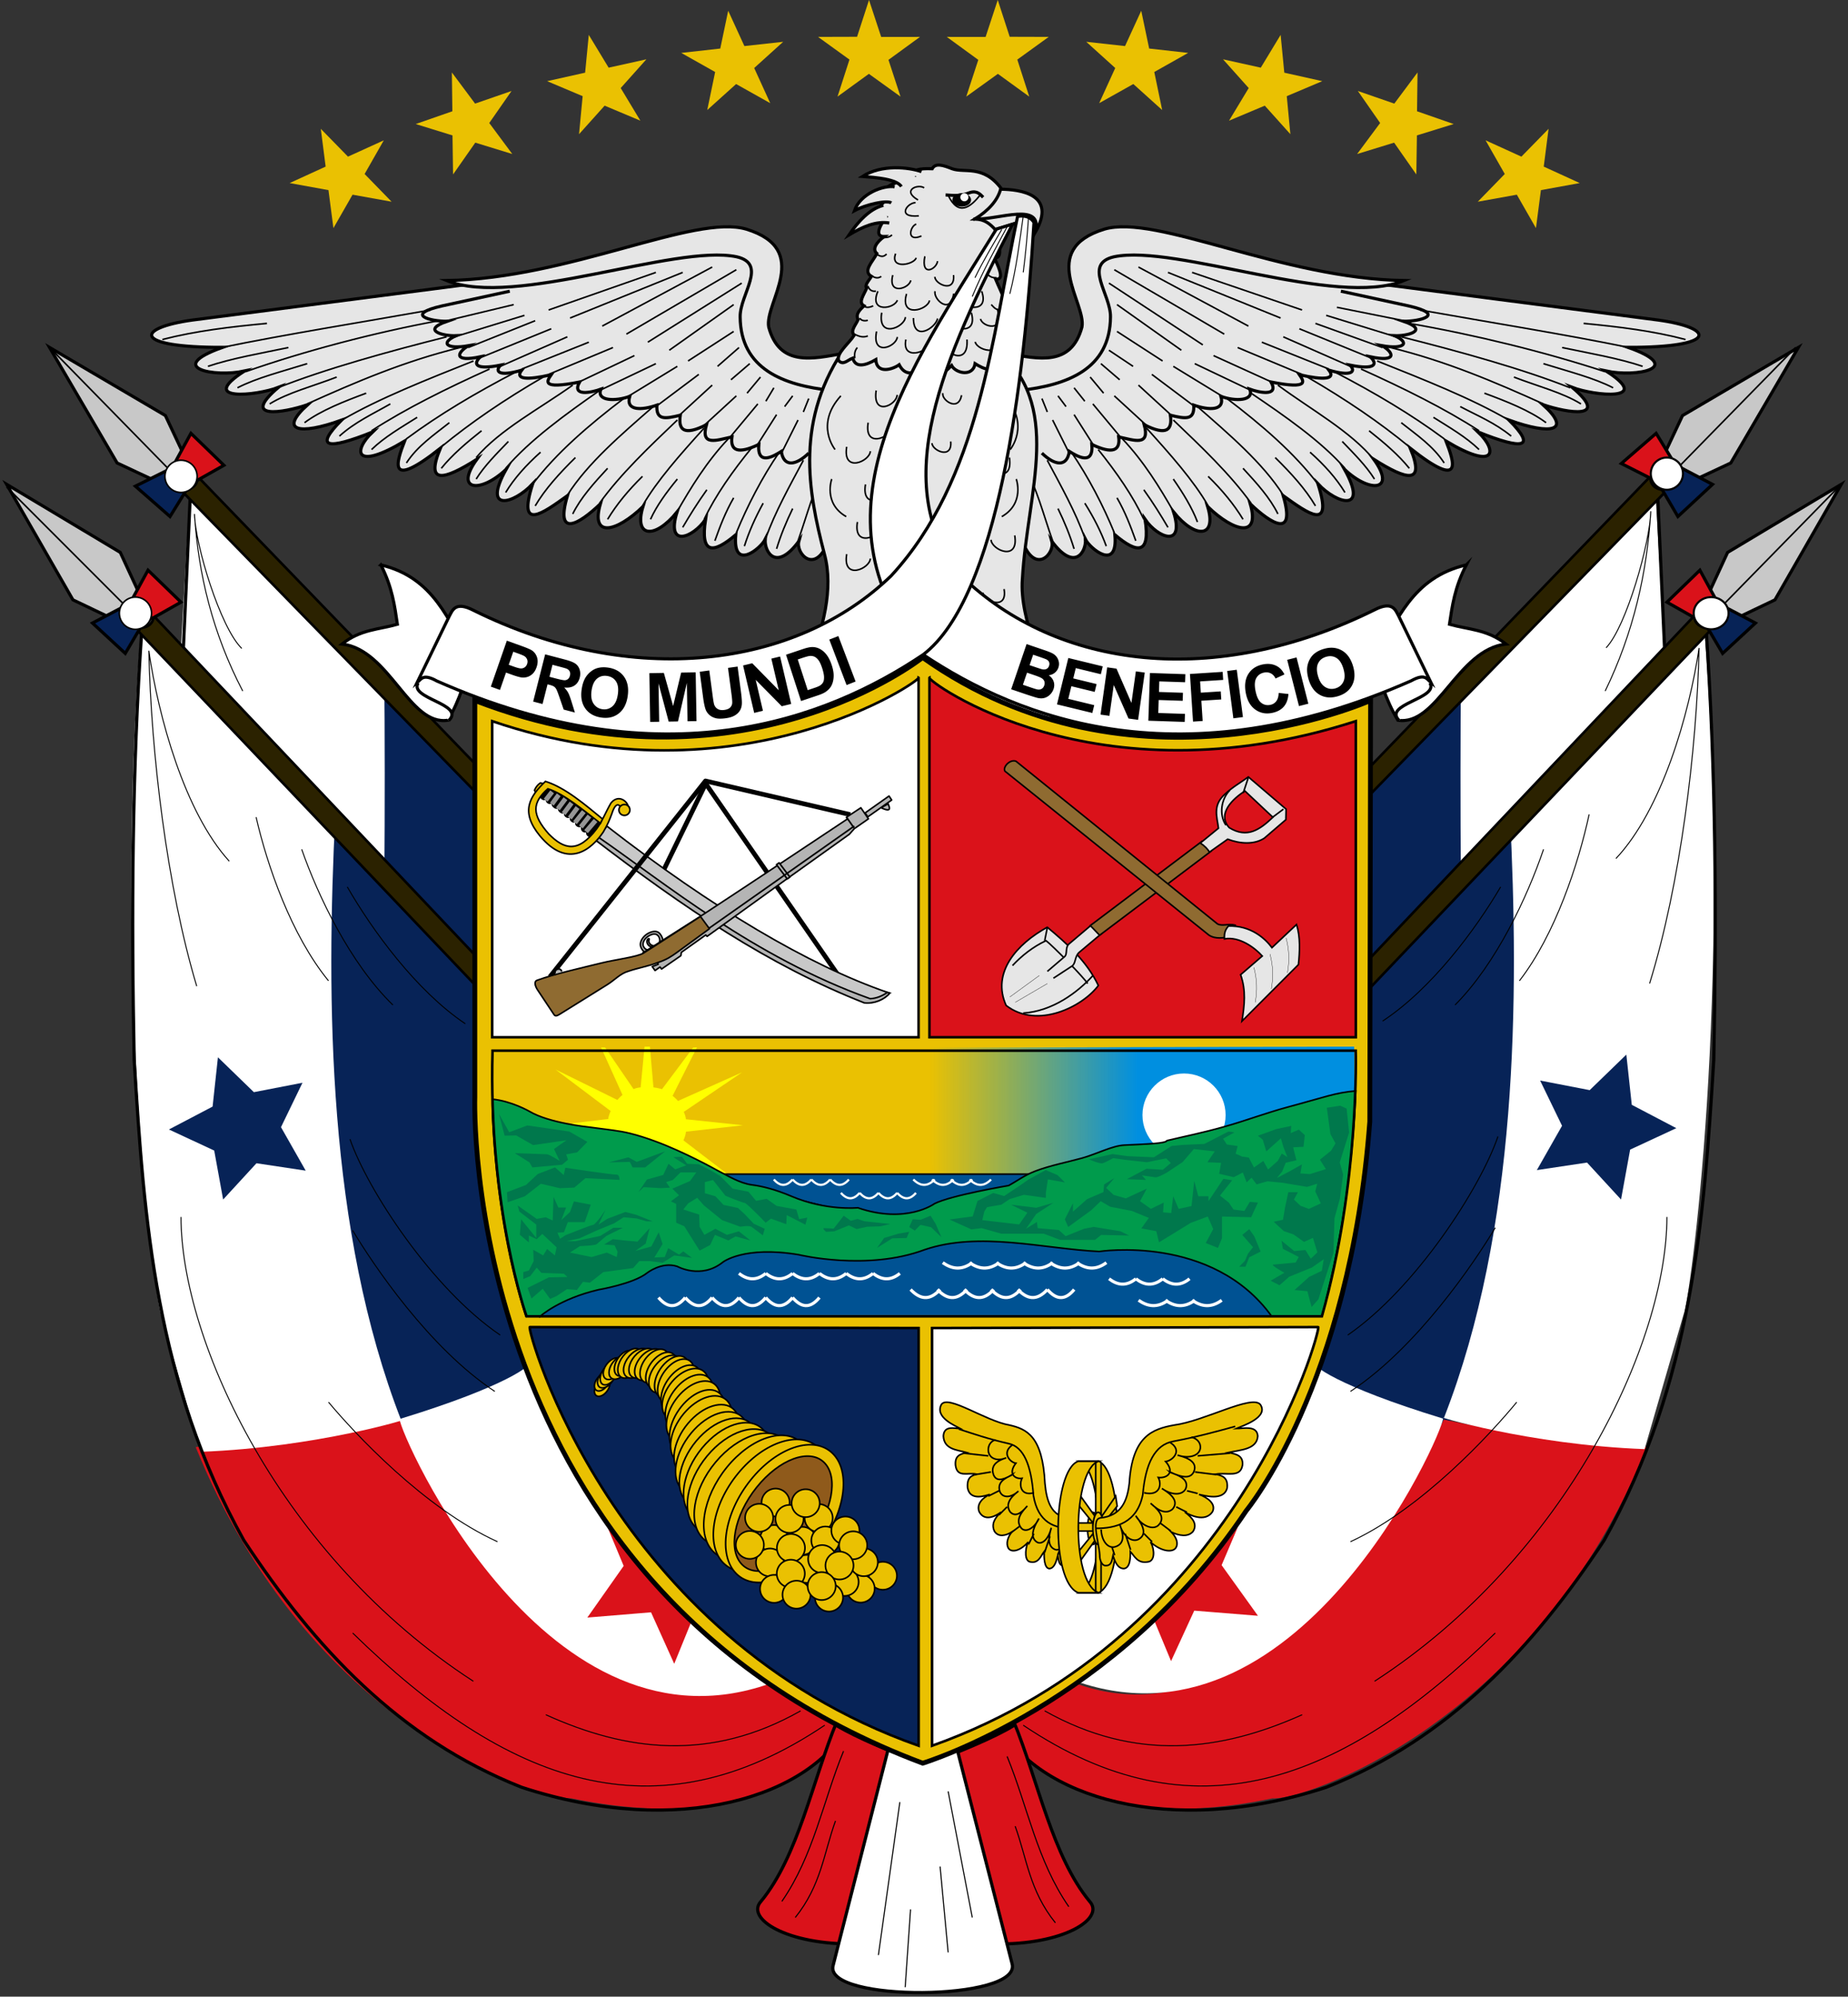 <svg xmlns="http://www.w3.org/2000/svg" width="689" height="744" overflow="hidden"><rect width="100%" height="100%" fill="#333333" stroke="none"/><defs><linearGradient id="b" x1="379" x2="539" y1="452" y2="452" gradientUnits="userSpaceOnUse" spreadMethod="reflect"><stop offset="0" stop-color="#008FE0" stop-opacity="0"/><stop offset="0.01" stop-color="#008FE0" stop-opacity="0"/><stop offset="0.495" stop-color="#008FE0"/><stop offset="1" stop-color="#008FE0"/></linearGradient><clipPath id="a"><path d="M34 12h689v744H34z"/></clipPath></defs><g clip-path="url(#a)" transform="translate(-34 -12)"><path fill="#E6E6E6" fill-rule="evenodd" stroke="#000" stroke-miterlimit="8" stroke-width="1.161" d="m552.662 118.378 99.586 12.884c21.218 2.936 22.612 10.217-11.255 10.171 21.675 7.676 3.077 11.252-8.185 8.815 17.874 11.447-4.385 9.278-12.619 6.103 14.257 12.093-1.548 9.616-10.913 6.441 10.78 9.747 3.33 11.49-12.619 5.764 10.233 10.346 5.449 11.236-11.595 4.407 7.416 7.054 6.79 14.618-11.937 3.391 3.026 7.79 6.695 18.485-13.301 2.712 5.599 13.55-1.206 11.944-13.642 4.069 8.574 11.821-1.364 12.795-10.913 3.73 9.058 16.172-2.695 13.076-9.891 5.424 5.802 18.041-3.693 11.037-12.96 4.407 4.705 16.022-4.306 10.666-12.277 3.052 3.717 12.858-5.933 10.567-15.884 1.027 3.467 11.424-4.288 12.342-12.702 2.024 4.202 13.529-5.881 9.634-10.635 2.712 2.06 13.291-2.928 12.796-11.254 5.764 1.252 13.833-9.253 5.141-10.976 1.695.286 4.841-4.149 12.114-12.557.678 1.257 4.452-5.769 12.463-10.647.841l-.513.357-4.529-59.721 26.264-8.103 6.038-13.205-5.132-21.608 9.057-8.704 68.528 10.504 37.463 4.37Z"/><path fill="#E6E6E6" fill-rule="evenodd" stroke="#000" stroke-miterlimit="8" stroke-width="1.161" d="M409.451 143.66c11.832 2.179 23.941 4.959 27.939-9.792 1.682-9.053-16.515-28.814 8.314-36.47 19.354-5.785 66.025 18.402 111.747 19.146-25.263 10.32-84.905-13.647-108.078-8.868-11.738 2.663-1.213 13.965-1.345 22.415-.166 19.45-16.095 25.487-34.062 27.415l-4.515-13.846Z"/><path fill="none" stroke="#000" stroke-miterlimit="8" stroke-width="1.161" d="m533.93 120.505 25.258 5.489c14.254 3.245 4.168 5.798-1.913 5.715 9.946 3.435 1.321 5.583-3.334 5.374 5.87 2.61 3.816 5.21-4.635 3.731 4.456 2.596 5.637 6.257-4.436 4.12 2.982 2.854 1.742 4.98-7.536 3.115 2.284 2.369.743 4.411-7.84 1.89 2.579 3.389-1.85 3.786-11.032 1.69 1.488 2.207 4.277 5.646-10.555 2.724 3.059 5.572-4.586 3.886-7.983 2.65 1.916 4.525-5.604 4.602-10.722 2.676 1.628 5.618-4.723 5.159-10.13 3.281.316 5.63-2.831 5.183-8.719 3.755.777 5.379-1.22 7.866-9.758 3.532 2.246 8.134-3.58 5.837-9.514 4.543.683 5.147-2.23 6.527-10.002 2.815.712 8.24-5.798 4.224-8.393 2.587-.869 5.886-5.321 5.4-10.236.65"/><path fill="none" stroke="#000" stroke-miterlimit="8" stroke-width="0.58" d="m557.444 131.505-25-5M554.444 137.506l-26-8M549.444 141.505l-25-9M545.444 145.506l-27-11M537.447 148.506l-25-11M529.448 149.505l-25-10M519.448 151.505l-24-10M508.447 154.505l-22-10M500.45 157.506l-21-10M489.452 159.505l-18-11M463.452 151.506l16 12M458.455 155.505l12 11M449.451 159.505l12 11M441.453 162.505l10 12M434.458 166.505l7 11M426.461 168.505l6 12M559.445 178.505c-10.91-9.002-23.516-17.592-38-26M572.443 175.506c-12.202-9.05-25.85-17.13-41-25M585.44 172.505c-12.774-8.276-28.23-15.882-44-23M596.44 168.506c-13.676-8.01-31.818-15.145-49-22M609.439 162.506c-17.865-8.046-36.165-15.915-57-21M546.445 183.506c-8.85-10.83-23.675-18.884-36-28M535.446 186.505c-8.993-10.198-22.428-19.508-35-28M525.448 192.506c-8.657-11.518-21.163-22.278-34-32M512.45 196.505c-7.552-11.932-20.368-22.814-32-33M500.45 199.505c-7.779-10.848-18.845-21.3-29-31M619.438 156.506c-17.49-6.958-41.542-13.62-63-19M632.437 150.505c-22.5-7.373-48.639-13.788-73-18M641.436 141.505c-24.327-4.982-51.742-9.333-78-14M484.452 200.506c-5.268-9.237-14.084-19.163-23-29M471.455 202.506c-4.953-8.675-10.992-18.569-19-27M460.457 205.505c-4.065-8.689-10.035-17.31-17-26M449.458 210.505c-4.093-9.97-9.586-20.626-16-30M438.459 212.505c-3.34-9.531-8.913-19.468-14-29M662.432 138.506c-12.138-3.217-25.003-4.76-38-6M646.433 148.505c-8.73-2.953-19.644-4.84-30-7M635.433 156.506c-7.024-3.674-16.93-6.166-26-9M623.436 162.506c-6.758-4.203-16.194-6.602-25-10M610.438 169.505c-6.153-4.591-14.916-8.004-23-11M597.437 174.505c-5.996-4.93-12.593-7.61-19-11M568.44 167.506c5.99 3.773 12.234 7.368 17.001 12M556.44 169.506c5.755 4.56 11.916 8.695 16 15M544.443 172.506c5.684 4.491 11.04 9.067 15 14M534.444 176.506c4.359 4.545 8.904 9.027 12 14M522.445 180.505c5.38 4.798 9.84 9.773 13 15M509.445 182.505c5.935 5.822 11.323 11.749 15 18M497.447 186.505c5.11 5.518 10.099 11.06 13 17M484.447 189.505c5.239 5.127 9.634 10.447 13 16M471.454 190.506c3.698 5.333 6.976 10.667 9 16M460.454 194.505c3.435 4.796 6.435 9.618 9 14M450.46 197.506c3.076 5.333 5.095 10.666 7 16M438.453 199.505c3.344 5.334 6.077 10.667 8 16M428.456 201.506c2.436 5 4.478 10 6 15M519.449 127.506l-41-14M511.45 130.505l-42-17M499.452 133.506l-41-22M490.452 136.505l-41-24M482.453 140.506l-35-23M456.453 148.505l-9-6M451.456 153.505l-7-6M445.46 158.505l-5-6M438.45 161.506l-4-5M431.453 163.505l-3-4M424.471 165.506l-2-5M467.453 146.505l-17-11M474.454 142.506l-24-17M426.459 213.506c-3.474-9.76-5.708-19.242-11-29"/><path fill="#E6E6E6" fill-rule="evenodd" stroke="#000" stroke-miterlimit="8" stroke-width="1.161" d="m205.318 118.378-99.586 12.884c-21.218 2.936-22.611 10.217 11.255 10.171-21.675 7.676-3.077 11.252 8.185 8.815-17.873 11.447 4.385 9.278 12.619 6.103-14.257 12.093 1.549 9.616 10.913 6.441-10.78 9.747-3.329 11.49 12.619 5.764-10.233 10.346-5.449 11.236 11.596 4.408-7.417 7.053-6.792 14.617 11.936 3.39-3.026 7.79-6.695 18.485 13.301 2.712-5.599 13.549 1.206 11.944 13.642 4.069-8.573 11.821 1.364 12.795 10.913 3.729-9.057 16.173 2.695 13.077 9.891 5.425-5.802 18.041 3.693 11.037 12.96 4.407-4.705 16.022 4.306 10.666 12.277 3.052-3.717 12.858 5.933 10.567 15.885 1.027-3.468 11.425 4.288 12.342 12.701 2.024-4.201 13.529 5.881 9.634 10.635 2.712-2.06 13.291 2.928 12.796 11.254 5.764-1.252 13.833 9.254 5.141 10.977 1.695-.287 4.841 4.148 12.114 12.556.678-1.256 4.452 5.769 12.463 10.647.841l.514.358 4.528-59.722-26.264-8.103-6.038-13.205 5.132-21.608-9.057-8.703-68.528 10.503-37.463 4.369Z"/><path fill="#E6E6E6" fill-rule="evenodd" stroke="#000" stroke-miterlimit="8" stroke-width="1.161" d="M348.536 143.66c-11.832 2.179-23.941 4.958-27.939-9.792-1.682-9.053 16.515-28.814-8.314-36.47-19.354-5.785-66.025 18.401-111.747 19.146 25.263 10.32 84.905-13.647 108.078-8.868 11.738 2.663 1.213 13.965 1.345 22.415.166 19.449 16.095 25.487 34.063 27.415l4.514-13.846Z"/><path fill="none" stroke="#000" stroke-miterlimit="8" stroke-width="1.161" d="m224.057 120.506-25.259 5.488c-14.254 3.245-4.168 5.798 1.913 5.715-9.947 3.435-1.321 5.583 3.333 5.374-5.87 2.61-3.815 5.21 4.636 3.731-4.456 2.596-5.637 6.257 4.436 4.121-2.983 2.853-1.743 4.98 7.536 3.114-2.284 2.369-.743 4.412 7.84 1.889-2.579 3.39 1.849 3.787 11.031 1.69-1.488 2.208-4.276 5.647 10.555 2.725-3.058 5.572 4.587 3.886 7.984 2.649-1.916 4.526 5.604 4.603 10.721 2.677-1.628 5.618 4.724 5.159 10.131 3.281-.316 5.629 2.831 5.183 8.718 3.755-.776 5.379 1.221 7.866 9.758 3.532-2.245 8.134 3.58 5.837 9.515 4.543-.683 5.147 2.229 6.527 10.002 2.815-.712 8.24 5.798 4.224 8.393 2.587.868 5.886 5.321 5.399 10.236.651"/><path fill="none" stroke="#000" stroke-miterlimit="8" stroke-width="0.58" d="m200.535 131.506 25-6M203.536 137.506l26-8M208.537 141.506l25-10M212.537 145.506l27-11M220.535 148.506l25-11M228.535 149.505l25-10M238.536 151.505l24-10M249.536 154.505l21-10M257.536 157.506l21-10M268.535 159.505l18-11M294.536 151.506l-16 12M299.535 155.506l-12 11M308.539 159.506l-12 11M316.539 162.505l-10.001 12M323.535 166.505l-7 11M331.533 168.506l-6 12M198.536 178.505c10.908-9.002 23.515-17.592 38-26M185.535 175.506c12.203-9.049 25.85-17.13 41-25.001M172.536 172.505c12.775-8.276 28.231-15.882 44-23M161.536 168.505c13.676-8.009 31.818-15.144 49-21.999M148.536 162.506c17.865-8.046 36.165-15.915 57-21M211.536 182.505c8.851-10.443 23.675-18.209 36-27M222.536 186.506c8.994-10.563 22.429-20.206 35-29M232.536 192.506c8.657-11.518 21.163-22.278 34-32M245.536 196.506c7.552-11.933 20.368-22.815 32-33M257.536 199.505c7.78-10.848 18.846-21.301 29.001-31M137.536 156.506c17.489-6.958 41.542-13.621 63-19M125.536 150.506c22.192-7.783 47.972-14.554 72-19M116.536 141.505c24.327-4.982 51.742-9.333 78-14M273.536 200.506c5.269-9.237 14.085-19.163 23-29M286.535 202.506c4.953-8.675 10.992-18.568 19-27.001M296.537 205.506c4.304-9.024 10.624-17.977 18-27M308.535 210.505c4.092-9.969 9.585-20.626 16-30M319.535 212.505c3.339-9.531 8.913-19.468 14-29M94.537 138.506c12.456-3.217 25.661-4.76 39-6M111.536 148.505c8.729-2.953 19.644-4.84 30-7M122.536 156.506c7.024-3.674 16.931-6.166 26-9M134.536 162.506c6.758-4.203 16.194-6.602 25-10.001M147.535 169.505c6.153-4.591 14.916-8.004 23-11M160.537 174.506c5.995-5.379 12.592-8.303 19-12M189.535 167.506c-5.99 3.773-12.233 7.368-17 12M201.536 169.506c-5.754 4.56-11.915 8.695-16 15M213.536 172.506c-5.684 4.491-11.04 9.067-15 14M223.536 176.506c-4.359 4.545-8.904 9.027-12 14M235.536 180.505c-5.38 4.798-9.84 9.773-13 15M248.537 182.505c-5.935 5.822-11.323 11.749-15 18.001M260.537 186.505c-5.11 5.518-10.099 11.059-13 17.001M273.539 189.505c-5.24 5.127-9.635 10.447-13.001 16M286.538 190.505c-4.109 5-7.751 10.001-10 15.001M297.536 194.505c-3.435 4.796-6.435 9.618-9 14M307.533 197.506c-3.077 5.333-5.097 10.666-7 16M318.534 199.505c-2.926 5.334-5.318 10.667-7 16M329.537 201.506c-2.435 5-4.478 10-6 15M238.535 127.506l40-14M246.536 130.505l42-17M258.536 133.506l41-22M267.536 136.505l41-24M275.536 139.505l35-22M301.533 148.506l8-7M306.536 153.505l7-6M312.533 158.505l5-6M319.532 161.505l3-5M326.54 163.505l3-4M333.525 165.506l2-5M290.537 146.505l17-11M283.535 142.506l24-17M331.536 213.506c3.474-9.759 5.708-19.242 11-29"/><path fill="#072357" fill-rule="evenodd" d="M573.555 543.969S545.57 542.705 523 521.651c23.378-73.791 18.797-130.642 16.698-211.099l49.364-53.583s8.842 53.779 8.842 62.332c1.25 74.493 10.736 155.665-24.35 224.668Z"/><path fill="#DA121A" fill-rule="evenodd" d="M406.005 653.892s21.022 45.37 102.475 28.193c10.325 1.176 97.755-27.432 139.49-130.757 1.296-.703-33.589-1.416-75.683-10.36 0 0-60.849 128.961-139.402 97.47 0 0-17.077 10.497-26.88 15.454Z"/><path fill="#FFF" fill-rule="evenodd" d="M524.376 519.968c-1.718.35 7.45 8.355 47.632 20.622-.115 5.685-54.553 129.119-139 97.077"/><path fill="none" stroke="#000" stroke-miterlimit="8" stroke-width="0.956" d="m656.493 193.47-66 70"/><path fill="#FFF" fill-rule="evenodd" d="M647.165 551.969c-43.457-1.631-79.353-12.759-74.778-11.704 27.48-70.302 28.05-155.93 24.542-225.629l-18.29 19.426c-.127-13.837-.21-54.637.102-68.463 0 0 68.123-70.494 72.336-72.63l3.641 64.205 14.507-13.73c11.025 138.963-5.446 254.92-7.536 258.381"/><path fill="#DA121A" fill-rule="evenodd" d="m495.532 580.968-6.072 14.236 13.55 18.87-23.752-1.918-8.645 18.813-6.602-15.902s16.688-13.995 31.521-34.099Z"/><path fill="none" stroke="#000" stroke-miterlimit="8" stroke-width="1.195" d="m651.986 195.469 2.894 64.103 15.177-13.672c3.726 53.668 3.962 107.337 2.892 161.005-3.675 59.991-7.95 119.963-40.853 179.015-26.398 39.998-58.003 74.03-103.587 92.046-58.813 19.303-108.262 3.307-122.005-23.61"/><path fill="#2B2200" fill-rule="evenodd" stroke="#000" stroke-miterlimit="8" stroke-width="0.956" d="m672.495 246.054-129 135.416.081-11.147 122.12-128.853s-.454 4.967 6.799 4.584ZM540.496 312.47l115-117.837s-6.616.414-6.13-5.163L540.54 302.1l-.044 10.37Z"/><path fill="#072357" fill-rule="evenodd" d="m606.991 448.004 18.713-2.809 12.676 13.774 3.391-18.597 17.22-7.997-16.605-8.696-2.03-18.71-13.662 13.238-18.477-3.573 8.169 16.858Z"/><path fill="#C8C8C8" fill-rule="evenodd" stroke="#000" stroke-miterlimit="8" stroke-width="1.172" d="m674.904 245.47-6.42-6.745 9.63-20.88 42.37-25.375-24.716 43.042Z"/><path fill="none" stroke="#000" stroke-miterlimit="8" stroke-width="0.587" d="m719.484 193.47-48 49"/><path fill="#072357" fill-rule="evenodd" stroke="#000" stroke-miterlimit="8" stroke-width="1.172" d="m677.656 238.47 10.83 5.687-12.229 11.314-5.771-9.822Z"/><path fill="#DA121A" fill-rule="evenodd" stroke="#000" stroke-miterlimit="8" stroke-width="1.172" d="m666.278 242.469-10.79-6.092 12.291-11.908 5.709 10.44Z"/><path fill="#FFF" fill-rule="evenodd" stroke="#000" stroke-linecap="round" stroke-miterlimit="8" stroke-width="0.775" d="M665.465 240.498c0 3.314 2.91 6 6.5 6s6.5-2.686 6.5-6c0-3.313-2.91-6-6.5-6s-6.5 2.687-6.5 6Z"/><path fill="#C8C8C8" fill-rule="evenodd" stroke="#000" stroke-miterlimit="8" stroke-width="1.172" d="m658.029 194.47-6.543-6.745 9.815-20.88 43.185-25.375-25.192 43.043Z"/><path fill="none" stroke="#000" stroke-miterlimit="8" stroke-width="0.587" d="m703.486 141.47-48 49"/><path fill="#072357" fill-rule="evenodd" stroke="#000" stroke-miterlimit="8" stroke-width="1.172" d="m661.055 186.47 11.432 6.02-12.908 11.98-6.092-10.4Z"/><path fill="#DA121A" fill-rule="evenodd" stroke="#000" stroke-miterlimit="8" stroke-width="1.172" d="m649.879 190.471-11.39-5.753 12.975-11.247 6.025 9.86Z"/><path fill="#FFF" fill-rule="evenodd" stroke="#000" stroke-linecap="round" stroke-miterlimit="8" stroke-width="0.775" d="M649.469 188.495a6 6 0 1 0 12 0 6 6 0 0 0-12 0Z"/><path fill="none" stroke="#000" stroke-miterlimit="8" stroke-width="0.359" d="M649.027 378.473c11.482-37.007 17.613-87.054 18.452-125-3.694 24.738-13.843 60.224-31 78.439M632.468 269.5c10.588-21.819 15.656-44.215 17-67-.263 11.8-9.119 43.019-16.66 50.884M591.484 620.5c-57.493 56.21-112.744 76.87-176 34.344"/><path fill="none" stroke="#000" stroke-miterlimit="8" stroke-width="0.359" d="M519.488 650.945c-30.253 13.544-61.876 17.695-96-1.445M626.485 315.473c-3.928 18.16-12.592 44.734-26 62M609.487 328.473c-5.91 17.39-17.528 42.52-33 58M593.49 342.473c-9.242 15.748-25.65 37.919-44 50M655.486 465.473c-.005 46.256-37.09 126.361-109 173M591.49 469.472c-7.677 12.81-29.09 44.639-54 61M592.49 435.473c-6.513 19.063-30.59 56.502-56 74M599.49 534.472c-9.437 11.473-35.171 39.627-62 52"/><path fill="#072357" fill-rule="evenodd" d="M182.422 543.969s27.985-1.264 50.554-22.318c-23.378-73.791-18.797-130.641-16.698-211.099l-49.364-53.583s-8.842 53.779-8.842 62.332c-1.249 74.493-10.736 155.665 24.35 224.668Z"/><path fill="#DA121A" fill-rule="evenodd" d="M349.976 653.918s-19.27 45.282-102.898 28.199c-14.509-.038-98.158-27.438-140.067-130.786-1.3-.704 33.728-1.417 75.996-10.363 0 0 61.101 128.99 139.979 97.492 0 0 17.147 10.499 26.99 15.458Z"/><path fill="#FFF" fill-rule="evenodd" d="M230.951 519.968c1.731.353-7.503 8.423-47.975 20.79.117 5.731 54.946 130.168 140 97.865"/><path fill="none" stroke="#000" stroke-miterlimit="8" stroke-width="0.956" d="m100.477 193.47 66 70"/><path fill="#FFF" fill-rule="evenodd" d="M108.804 552.969c43.458-1.636 79.353-12.795 74.779-11.737-27.48-70.497-28.05-156.364-24.543-226.257l18.291 19.48c.126-13.876.21-54.789-.103-68.654 0 0-68.122-70.69-72.336-72.832l-3.641 64.384-14.506-13.769c-11.026 139.35 5.445 255.63 7.536 259.101"/><path fill="#DA121A" fill-rule="evenodd" d="m260.455 580.968 6.072 14.52-13.551 19.247 23.753-1.956 8.645 19.189 6.602-16.22s-16.688-14.274-31.521-34.78Z"/><path fill="none" stroke="#000" stroke-miterlimit="8" stroke-width="1.195" d="m104.993 195.469-2.893 64.103L86.923 245.9c-3.726 53.668-3.962 107.337-2.892 161.005 3.675 59.991 7.95 119.963 40.853 179.015 26.398 39.998 58.003 74.03 103.587 92.046 58.813 19.303 108.262 3.307 122.005-23.61"/><path fill="#2B2200" fill-rule="evenodd" stroke="#000" stroke-miterlimit="8" stroke-width="0.956" d="m84.477 246.054 129 135.416-.081-11.147L91.276 241.47s.454 4.967-6.8 4.584ZM216.477 312.47l-115-117.837s6.616.414 6.129-5.163L216.433 302.1l.044 10.37Z"/><path fill="#072357" fill-rule="evenodd" d="m147.977 448.208-18.353-2.757-12.432 13.518-3.326-18.252-16.89-7.849 16.287-8.535 1.991-18.364 13.399 12.993 18.122-3.507-8.012 16.547Z"/><path fill="#C8C8C8" fill-rule="evenodd" stroke="#000" stroke-miterlimit="8" stroke-width="1.172" d="m82.058 245.47 6.42-6.745-9.63-20.879-42.37-25.376 24.715 43.043Z"/><path fill="none" stroke="#000" stroke-miterlimit="8" stroke-width="0.587" d="m36.477 193.47 49 49"/><path fill="#072357" fill-rule="evenodd" stroke="#000" stroke-miterlimit="8" stroke-width="1.172" d="m79.308 238.471-10.83 5.686 12.228 11.314 5.771-9.822Z"/><path fill="#DA121A" fill-rule="evenodd" stroke="#000" stroke-miterlimit="8" stroke-width="1.172" d="m90.687 242.469 10.79-6.091-12.292-11.909-5.708 10.441Z"/><path fill="#FFF" fill-rule="evenodd" stroke="#000" stroke-linecap="round" stroke-miterlimit="8" stroke-width="0.586" d="M90.496 240.498a6 6 0 1 1-12 0 6 6 0 0 1 12 0Z"/><path fill="#C8C8C8" fill-rule="evenodd" stroke="#000" stroke-miterlimit="8" stroke-width="1.172" d="m98.933 194.47 6.544-6.745-9.815-20.879-43.185-25.376 25.191 43.043Z"/><path fill="none" stroke="#000" stroke-miterlimit="8" stroke-width="0.587" d="m53.477 142.47 48 49"/><path fill="#072357" fill-rule="evenodd" stroke="#000" stroke-miterlimit="8" stroke-width="1.172" d="m95.908 187.471-11.432 5.686 12.908 11.314 6.092-9.822Z"/><path fill="#DA121A" fill-rule="evenodd" stroke="#000" stroke-miterlimit="8" stroke-width="1.172" d="m106.687 191.469 10.79-6.091-12.292-11.909-5.708 10.441Z"/><path fill="#FFF" fill-rule="evenodd" stroke="#000" stroke-linecap="round" stroke-miterlimit="8" stroke-width="0.586" d="M107.497 189.495a6 6 0 1 1-12 0 6 6 0 0 1 12 0Z"/><path fill="none" stroke="#000" stroke-miterlimit="8" stroke-width="0.359" d="M107.344 379.473c-11.113-37.007-17.046-87.054-17.858-125 3.575 24.738 13.397 60.224 30 78.439M124.501 269.501c-11.211-21.494-16.577-43.556-18-66 .278 11.622 9.655 42.376 17.64 50.123M165.5 620.5c57.493 56.21 112.744 76.869 176 34.344"/><path fill="none" stroke="#000" stroke-miterlimit="8" stroke-width="0.359" d="M237.5 650.945c29.938 13.544 61.231 17.695 95-1.445M129.486 316.473c4.079 17.868 13.076 44.014 27 61M146.486 328.473c6.088 17.39 18.059 42.519 34 58M163.486 342.473c9.242 16.062 25.65 38.677 44 51M101.486 465.473c.006 46.256 37.09 126.361 109 173M165.486 470.473c7.535 12.599 28.552 43.906 53 60M164.486 436.473c6.514 18.806 30.59 55.738 56 73M156.486 534.472c9.589 11.473 35.739 39.627 63 52"/><path fill="#E6E6E6" fill-rule="evenodd" stroke="#000" stroke-miterlimit="8" stroke-width="1.161" d="M349.73 140.5c-19.586 27.638-14.452 54.572-8.394 77.822 7.334 26.56-17.947 59.82-10.42 61.907L426.5 281.5c-1.693-19.747-12.645-37.954-11.307-53.921 1.853-32.658 15.646-64.902-10.186-85.792"/><path fill="none" stroke="#000" stroke-miterlimit="8" stroke-width="0.58" d="M410.647 179.5s7.673-9.207-2.147-20"/><path fill="#E6E6E6" fill-rule="evenodd" stroke="#000" stroke-miterlimit="8" stroke-width="1.161" d="M407.268 82.194c-6.715-8.922-13.745-5.633-18.301-7.321-3.219-1.263-6.173-2.297-7.412 0-4.821-.19-7.557.426-6.81 2.385-5.765-.52-5.777.778-4.808 2.384-4.752 1.056-7.355 2.854-5.008 6.36-5.522 4.54-2.345 6.199-.601 6.956-5.12 7.04-1.594 7.201-.653 7.174-2.966 2.16-4.584 4.708-2.752 6.339-1.469 3.008-5.413 6.506-2.004 8.546-1.003 1.557-2.672 3.279-1.803 4.372-.962 2.409-3.286 5.3-1.001 6.558-1.624 1.657-3.204 3.072-2.204 5.167-.823 1.986-3.074 4.228-1.402 5.763-2.041 3.191-6.832 6.798-5.809 9.54 1.748 1.788 3.266-.247 5.245-.982.965 3.741 4.712 2.824 8.577.584.331 5.4 6.103 3.751 8.725 1.895.764 1.479 3.317 5.877 9.704.291 3.916 5.228 6.441 3.504 9.839 0 1.551 2.927 7.971 4.33 8.764-.693 2.857 1.822 8.315 4.475 8.413-1.692 4.431 3.02 8.431 5.315 7.439-1.59l-2.804-7.551c2.538.464.487-3.624-2.805-8.943 3.368.294-.441-6.532-2.604-11.726 3.16.358 1.709-3.402-.401-7.75 1.618-.368 3.272-.663.201-10.334l2.275-15.732Z"/><path fill="none" stroke="#000" stroke-miterlimit="8" stroke-width="0.58" d="M361.308 120.51c-3.502 8.234 6.268 6.594 7.246 3.329"/><path fill="none" stroke="#000" stroke-miterlimit="8" stroke-width="1.171" d="M400.556 85.51c-1.049-1.047-2.243-2.565-4.818-1.785-4.124 1.608-6.618 1.031-9.182.916"/><path fill-opacity="0.988" fill-rule="evenodd" d="M396.062 86.504c0 1.38-1.567 2.5-3.5 2.5s-3.5-1.12-3.5-2.5 1.567-2.5 3.5-2.5 3.5 1.12 3.5 2.5Z"/><path fill="none" stroke="#000" stroke-miterlimit="8" stroke-width="0.58" d="M371.74 138.509c-1.652 8.219 8.615 4.543 8.82 1.377M360.813 135.511c-1.913 9.52 7.386 5.741 7.741 2.051M396.149 128.51c2.607 9.202-8.012 5.986-8.589 2.4M405.711 135.511c3.94 9.606-7.051 7.693-8.151 3.884M360.558 106.518c1.718 1.199 2.773 1.412 4 .131M362.566 100.457c1.215.097 2.916.214 4-.942M358.566 114.521c.752.368 2.18 1.745 4 .47M357.56 118.518c.59 1.701 1.722 2.165 3 1.952M352.568 136.51c2.123 1.116 3.533 1.235 5 .668M354.549 130.51c.335.762 1.53 1.288 3 .829M352.698 145.512c-.125-1.397-.163-2.688.939-4.001M403.557 125.509c.903.727 1.38 2.116 4 1.992M394.523 138.511c.72 10.491-9.114 4.854-8.961.855M374.561 130.51c-.034 9.127 8.334 3.629 9 .176M362.736 128.511c-1.63 9.878 8.628 5.439 8.825 1.634M405.9 127.511c3.064 8.234-5.484 6.594-6.34 3.329M371.986 121.511c-2.659 9.165 7.978 6.012 8.574 2.437M400.014 120.51c3.059 8.881-7.701 6.21-8.454 2.73M400.258 114.509c1.955 6.178-6.28 3.958-6.7 1.553M366.858 114.511c-1.956 7.723 6.28 4.948 6.7 1.941M367.909 106.509c-2.235 6.178 7.177 3.958 7.657 1.553M389.519 114.51c.648 6.943-7.046 3.286-6.96.636M376.567 92.435c-8.348.79-4.427-4.86-1.218-4.924M378.816 107.512c-1.559 7.856 4.376 4.846 4.74 1.796M376.267 86.51c-6.283-3.632.029-6.095 2.292-4.51M377.55 99.937c-5.791 2.452-4.223-3.712-1.946-4.427M389.558 121.405c-1.078 8.164-7.679 2.145-6.943-.894"/><path fill="none" stroke="#000" stroke-miterlimit="8" stroke-width="0.58" d="M405.557 133.513c.903 1.092 1.38 3.174 4 2.989M400.557 105.514c.903 1.091 1.38 3.173 4 2.988M401.557 113.509c.903.727 1.38 2.116 4 1.992"/><path fill="#E6E6E6" fill-rule="evenodd" stroke="#000" stroke-miterlimit="8" stroke-width="1.171" d="M367.56 81.605c-4.046-.696-12.8 2.5-15 8.906 4.246-2.306 11.886-4.012 13.751-2.935M363.365 88.51c-5.246 1.318-9.634 6.325-12.807 11 5.159-3.06 10.034-5.218 15-4.414M377.557 75.962c-4.803-1.686-14.973-2.76-22 1.787 5.061.404 12.679.941 14.508 3.762"/><path fill="none" stroke="#000" stroke-miterlimit="8" stroke-width="0.58" d="M399.555 84.51c-3.868 4.976-8.265 8.02-12 .353"/><path fill="#FFF" fill-opacity="0.988" fill-rule="evenodd" d="M395.055 85.504a1.5 1.5 0 1 1-3 0 1.5 1.5 0 0 1 3 0Z"/><path fill="none" stroke="#000" stroke-miterlimit="8" stroke-width="0.58" d="M355.574 125.522c.84 1.04 1.863 1.398 4 .45"/><path fill="none" stroke="#000" stroke-miterlimit="8" stroke-width="0.58" d="M390.5 247.5s2.26 12.474 4.804 5.044c0 0 1.959 9.008 3.12 4.101 1.162-4.91 4.755 14.659 8.181 4.313 0 0 1.883 13.283 8.205 4.593 0 0 2.751 5.59 5.69 1.079"/><path fill="#E6E6E6" fill-rule="evenodd" stroke="#000" stroke-miterlimit="8" stroke-width="1.161" d="M397.5 93.6c3.805.145 5.689 1.96 7.522 3.9 4.88-1.233 10.599-3.83 15.478-3.138-.19-9.537-16.184-2.385-23-.761Z"/><path fill="none" stroke="#000" stroke-miterlimit="8" stroke-width="0.58" d="M345.353 179.5s-7.673-9.207 2.147-20M344.097 190.5s-3.246 9.056 5.403 14"/><path fill="#E6E6E6" fill-rule="evenodd" stroke="#000" stroke-miterlimit="8" stroke-width="1.161" d="M397.5 93.606c8.715.387 25.494-6.745 22.537 4.894 8.076-14.188-5.678-15.896-12.97-16-1.091 4.038-4.311 7.82-9.567 11.106Z"/><path fill="#DA121A" fill-rule="evenodd" stroke="#000" stroke-miterlimit="8" stroke-width="1.195" d="M345.985 653.473c-9.093 22.225-14.426 50.24-28.268 67.024-5.844 6.338 9.522 16.349 35.794 15.848 0 0 8.441 6.372 14.97-70.869 0 0-15.269-5.955-22.496-10.522ZM411.979 653.473c9.093 22.225 14.426 50.24 28.267 67.024 5.844 6.338-9.521 16.349-35.794 15.848 0 0-8.44 6.372-14.97-70.869 0 0 15.27-5.955 22.497-10.522Z"/><path fill="#FFF" fill-rule="evenodd" stroke="#000" stroke-miterlimit="8" stroke-width="1.195" d="m365.16 663.74-20.526 80.559c-3.955 13.879 70.555 13.44 66.704-.593l-20.564-80.233"/><path fill="none" stroke="#000" stroke-miterlimit="8" stroke-width="0.402" d="M348.5 664.5c-7.653 18.672-11.122 38.844-23 56M345.5 690.5c-4.362 12-5.321 24-15 36M369.5 683.5l-8 57M373.483 723.474l-2.001 29M384.5 707.5l3 32M387.5 679.5l9 47M409.486 666.473c7.653 18.671 11.122 38.844 23 56M412.485 692.473c4.363 12 5.321 24 15 36"/><path fill="#EAC102" fill-rule="evenodd" d="m511.466 25-7.401 12.216-14.08-3.116 9.581 10.709-7.335 12.159 13.322-5.597L515.098 62l-1.347-14.168 13.235-5.589-14.155-3.16-1.365-14.083ZM405.998 12l-4.536 13.768-14.463-.017 11.742 8.553L394.256 48l11.794-8.482L417.741 48l-4.453-13.795 11.71-8.455-14.546-.043L405.998 12ZM459.493 16l-6.04 13.167-14.46-1.591L449.8 37.34l-5.98 13.102 12.72-7.132 10.764 9.69-2.947-14.173 12.634-7.114-14.542-1.627L459.493 16ZM611.367 60l-10.136 10.368-13.35-6.075 7.15 12.541-10.058 10.326 14.555-2.616L606.661 97l1.846-14.159 14.466-2.627-13.414-6.134 1.808-14.08ZM562.506 39l-8.658 11.607-13.592-4.703 8.31 11.93-8.586 11.555 13.794-4.234 8.284 11.846.215-14.546 13.707-4.236-13.662-4.755.188-14.463Z"/><path fill="#EAC102" fill-rule="evenodd" stroke="#000" stroke-miterlimit="8" stroke-width="1.793" d="M378.017 669s72.313-21.891 120.615-94.056c0 0 38.64-46.389 46.074-144.964L545 272.997S456.52 312.736 377.996 257c0 0-68.143 54.232-166.966 15.997v147.769S204.644 603.918 378.017 669Z"/><path fill="#DA121A" fill-rule="evenodd" stroke="#000" stroke-miterlimit="8" stroke-width="0.957" d="M539.5 398.5H380.533v-134c-1.683.751 61.535 47.682 158.967 16.213V398.5Z"/><path fill="#FFF" fill-rule="evenodd" stroke="#000" stroke-miterlimit="8" stroke-width="0.957" d="M217.5 398.5h158.973v-134c1.591.66-66.523 47.799-158.973 16.213V398.5Z"/><path fill="#072357" fill-rule="evenodd" stroke="#000" stroke-miterlimit="8" stroke-width="0.957" d="M376.5 662.5V506.858l-144.96-.358c-1.333.412 30.218 115.505 144.96 156Z"/><path fill="#EAC102" fill-rule="evenodd" stroke="#000" stroke-linejoin="round" stroke-miterlimit="10" stroke-width="0.586" d="M260.854 526.107c.909.887.592 2.902-.708 4.5-1.3 1.598-3.091 2.174-4 1.286-.909-.887-.592-2.902.708-4.5 1.3-1.598 3.091-2.174 4-1.286Z"/><path fill="#EAC102" fill-rule="evenodd" stroke="#000" stroke-linejoin="round" stroke-miterlimit="10" stroke-width="0.586" d="M260.854 524.107c.909.887.592 2.901-.708 4.5-1.301 1.598-3.092 2.174-4 1.287-.909-.888-.592-2.902.708-4.5 1.301-1.598 3.092-2.175 4-1.287Z"/><path fill="#EAC102" fill-rule="evenodd" stroke="#000" stroke-linejoin="round" stroke-miterlimit="10" stroke-width="0.586" d="M262.649 522.285c1.022.986.665 3.224-.798 5-1.463 1.776-3.478 2.416-4.5 1.43-1.022-.985-.665-3.224.798-5 1.463-1.775 3.478-2.416 4.5-1.43Z"/><path fill="#EAC102" fill-rule="evenodd" stroke="#000" stroke-linejoin="round" stroke-miterlimit="10" stroke-width="0.586" d="M263.649 520.464c1.022 1.084.665 3.546-.798 5.5-1.462 1.953-3.477 2.657-4.5 1.573-1.022-1.085-.665-3.547.798-5.5 1.463-1.954 3.477-2.658 4.5-1.573Z"/><path fill="#EAC102" fill-rule="evenodd" stroke="#000" stroke-linejoin="round" stroke-miterlimit="10" stroke-width="0.586" d="M265.443 518.464c1.136 1.084.739 3.546-.886 5.5-1.625 1.953-3.864 2.657-5 1.573-1.136-1.085-.739-3.547.886-5.5 1.626-1.954 3.864-2.658 5-1.573Z"/><path fill="#EAC102" fill-rule="evenodd" stroke="#000" stroke-linejoin="round" stroke-miterlimit="10" stroke-width="0.586" d="M268.238 517.641c1.249 1.183.812 3.869-.976 6-1.788 2.132-4.251 2.9-5.5 1.718-1.249-1.183-.812-3.869.976-6s4.251-2.9 5.5-1.718Z"/><path fill="#EAC102" fill-rule="evenodd" stroke="#000" stroke-linejoin="round" stroke-miterlimit="10" stroke-width="0.586" d="M270.238 515.82c1.249 1.281.812 4.191-.976 6.5s-4.251 3.141-5.5 1.86c-1.249-1.281-.812-4.191.976-6.5 1.788-2.308 4.251-3.141 5.5-1.86Z"/><path fill="#EAC102" fill-rule="evenodd" stroke="#000" stroke-linejoin="round" stroke-miterlimit="10" stroke-width="0.586" d="M272.826 515.178c1.477 1.478.961 4.836-1.152 7.5-2.113 2.663-5.023 3.623-6.5 2.145-1.477-1.479-.961-4.837 1.152-7.5 2.113-2.664 5.023-3.624 6.5-2.145Z"/><path fill="#EAC102" fill-rule="evenodd" stroke="#000" stroke-linejoin="round" stroke-miterlimit="10" stroke-width="0.586" d="M275.621 515.177c1.59 1.478 1.034 4.836-1.242 7.5-2.276 2.664-5.41 3.625-7 2.146-1.59-1.478-1.034-4.836 1.242-7.5 2.276-2.664 5.41-3.624 7-2.146Z"/><path fill="#EAC102" fill-rule="evenodd" stroke="#000" stroke-linejoin="round" stroke-miterlimit="10" stroke-width="0.586" d="M277.62 515.178c1.591 1.479 1.036 4.837-1.24 7.5-2.275 2.663-5.409 3.623-7 2.144-1.59-1.479-1.036-4.837 1.24-7.5 2.275-2.663 5.409-3.623 7-2.144Z"/><path fill="#EAC102" fill-rule="evenodd" stroke="#000" stroke-linejoin="round" stroke-miterlimit="10" stroke-width="0.586" d="M280.415 515.356c1.704 1.577 1.109 5.159-1.329 8-2.439 2.841-5.797 3.866-7.501 2.288-1.704-1.577-1.108-5.159 1.33-8s5.796-3.865 7.5-2.288Z"/><path fill="#EAC102" fill-rule="evenodd" stroke="#000" stroke-linejoin="round" stroke-miterlimit="10" stroke-width="0.586" d="M282.415 515.534c1.704 1.676 1.108 5.481-1.33 8.5s-5.796 4.108-7.5 2.432c-1.704-1.676-1.108-5.481 1.33-8.5s5.796-4.108 7.5-2.432Z"/><path fill="#EAC102" fill-rule="evenodd" stroke="#000" stroke-linejoin="round" stroke-miterlimit="10" stroke-width="0.586" d="M285.209 516.713c1.818 1.774 1.183 5.804-1.418 9-2.601 3.196-6.182 4.349-8 2.574-1.818-1.774-1.183-5.803 1.418-9 2.601-3.196 6.183-4.349 8-2.574Z"/><path fill="#EAC102" fill-rule="evenodd" stroke="#000" stroke-linejoin="round" stroke-miterlimit="10" stroke-width="0.586" d="M287.004 517.891c1.931 1.873 1.256 6.126-1.508 9.5-2.763 3.374-6.569 4.591-8.5 2.718-1.931-1.873-1.256-6.126 1.508-9.5 2.763-3.374 6.569-4.591 8.5-2.718Z"/><path fill="#EAC102" fill-rule="evenodd" stroke="#000" stroke-linejoin="round" stroke-miterlimit="10" stroke-width="0.586" d="M289.798 518.248c2.045 2.07 1.33 6.771-1.596 10.5s-6.955 5.074-9 3.004c-2.044-2.07-1.33-6.771 1.596-10.5s6.955-5.074 9-3.004Z"/><path fill="#EAC102" fill-rule="evenodd" stroke="#000" stroke-linejoin="round" stroke-miterlimit="10" stroke-width="0.586" d="M291.592 519.427c2.158 2.169 1.405 7.094-1.684 11-3.088 3.906-7.341 5.315-9.5 3.146-2.158-2.169-1.404-7.094 1.684-11 3.088-3.906 7.341-5.315 9.5-3.146Z"/><path fill="#EAC102" fill-rule="evenodd" stroke="#000" stroke-linejoin="round" stroke-miterlimit="10" stroke-width="0.586" d="M294.181 521.784c2.385 2.365 1.552 7.738-1.862 12-3.413 4.261-8.114 5.798-10.5 3.433-2.385-2.366-1.552-7.739 1.862-12 3.413-4.262 8.115-5.799 10.5-3.433Z"/><path fill="#EAC102" fill-rule="evenodd" stroke="#000" stroke-linejoin="round" stroke-miterlimit="10" stroke-width="0.586" d="M296.564 523.14c2.726 2.563 1.773 8.383-2.128 13-3.901 4.617-9.274 6.283-12 3.72-2.726-2.563-1.773-8.383 2.128-13 3.901-4.617 9.274-6.282 12-3.72Z"/><path fill="#EAC102" fill-rule="evenodd" stroke="#000" stroke-linejoin="round" stroke-miterlimit="10" stroke-width="0.586" d="M298.358 525.498c2.84 2.76 1.848 9.028-2.216 14-4.063 4.972-9.66 6.765-12.5 4.004-2.84-2.76-1.848-9.028 2.216-14 4.063-4.972 9.66-6.764 12.5-4.004Z"/><path fill="#EAC102" fill-rule="evenodd" stroke="#000" stroke-linejoin="round" stroke-miterlimit="10" stroke-width="0.586" d="M300.741 528.033c3.181 3.056 2.07 9.996-2.482 15.5-4.551 5.505-10.819 7.49-14 4.434-3.18-3.056-2.07-9.996 2.482-15.5 4.551-5.505 10.819-7.49 14-4.434Z"/><path fill="#EAC102" fill-rule="evenodd" stroke="#000" stroke-linejoin="round" stroke-miterlimit="10" stroke-width="0.586" d="M302.536 531.39c3.294 3.252 2.143 10.64-2.571 16.5-4.714 5.86-11.206 7.973-14.5 4.72-3.295-3.252-2.143-10.64 2.571-16.5 4.714-5.859 11.206-7.973 14.5-4.72Z"/><path fill="#EAC102" fill-rule="evenodd" stroke="#000" stroke-linejoin="round" stroke-miterlimit="10" stroke-width="0.586" d="M304.919 533.747c3.634 3.449 2.364 11.284-2.837 17.5-5.202 6.215-12.366 8.456-16 5.007-3.635-3.45-2.365-11.285 2.837-17.5 5.201-6.216 12.365-8.457 16-5.007Z"/><path fill="#EAC102" fill-rule="evenodd" stroke="#000" stroke-linejoin="round" stroke-miterlimit="10" stroke-width="0.586" d="M290.506 542.397c-5.524 6.568-6.874 14.853-3.013 18.499 3.861 3.647 11.475 1.276 17-5.291 5.526-6.57 6.875-14.855 3.014-18.501-3.861-3.646-11.475-1.276-17.001 5.293Z"/><path fill="#EAC102" fill-rule="evenodd" stroke="#000" stroke-linejoin="round" stroke-miterlimit="10" stroke-width="0.586" d="M310.684 539.996c4.317 4.14 2.809 13.542-3.368 21s-14.684 10.148-19 6.008c-4.317-4.14-2.809-13.542 3.368-21s14.684-10.148 19-6.008Z"/><path fill="#EAC102" fill-rule="evenodd" stroke="#000" stroke-linejoin="round" stroke-miterlimit="10" stroke-width="0.586" d="M314.067 542.532c4.657 4.436 3.031 14.51-3.634 22.5-6.664 7.991-15.842 10.872-20.5 6.436-4.657-4.436-3.031-14.51 3.634-22.5 6.664-7.99 15.842-10.872 20.5-6.436Z"/><path fill="#EAC102" fill-rule="evenodd" stroke="#000" stroke-linejoin="round" stroke-miterlimit="10" stroke-width="0.586" d="M295.744 551.577c-7.313 8.876-9.099 20.072-3.989 24.999 5.111 4.928 15.188 1.724 22.5-7.151 7.314-8.877 9.1-20.073 3.989-25.001-5.109-4.927-15.186-1.725-22.5 7.153Z"/><path fill="#EAC102" fill-rule="evenodd" stroke="#000" stroke-linejoin="round" stroke-miterlimit="10" stroke-width="0.586" d="M297.627 554.542c-7.8 9.408-9.705 21.276-4.255 26.498 5.452 5.223 16.2 1.829 24-7.579 7.801-9.411 9.706-21.279 4.255-26.502-5.451-5.222-16.199-1.828-24 7.583Z"/><path fill="#EAC102" fill-rule="evenodd" stroke="#000" stroke-linejoin="round" stroke-miterlimit="10" stroke-width="0.586" d="M300.804 556.828c-8.45 10.118-10.514 22.882-4.609 28.498 5.906 5.618 17.55 1.967 26-8.152 8.451-10.12 10.515-22.883 4.609-28.501-5.905-5.617-17.549-1.965-26 8.155Z"/><path fill="#EAC102" fill-rule="evenodd" stroke="#000" stroke-linejoin="round" stroke-miterlimit="10" stroke-width="0.586" d="M304.981 558.756c-9.1 11.184-11.322 25.291-4.963 31.499 6.36 6.209 18.899 2.174 28-9.01 9.102-11.186 11.324-25.292 4.963-31.501-6.359-6.208-18.898-2.174-28 9.012Z"/><path fill="#EAC102" fill-rule="evenodd" stroke="#000" stroke-linejoin="round" stroke-miterlimit="10" stroke-width="0.586" d="M309.158 561.043c-9.749 11.893-12.131 26.896-5.318 33.498 6.814 6.603 20.25 2.312 30-9.582 9.752-11.895 12.133-26.898 5.319-33.501-6.814-6.602-20.249-2.31-30.001 9.585Z"/><path fill="#EAC102" fill-rule="evenodd" stroke="#000" stroke-linejoin="round" stroke-miterlimit="10" stroke-width="0.586" d="M313.857 563.489c-9.915 12.37-12.295 28.005-5.315 34.913 6.981 6.909 20.685 2.48 30.6-9.889 9.916-12.371 12.296-28.007 5.315-34.916-6.98-6.908-20.684-2.479-30.6 9.892Z"/><path fill="#8F5A1B" fill-rule="evenodd" stroke="#000" stroke-linejoin="round" stroke-miterlimit="10" stroke-width="0.586" d="M316.101 566.207c-8.431 10.516-10.837 23.432-5.372 28.84 5.465 5.408 16.737 1.265 25.168-9.251 8.433-10.519 10.838-23.436 5.373-28.844-5.465-5.407-16.736-1.263-25.169 9.255Z"/><path fill="#EAC102" fill-rule="evenodd" stroke="#000" stroke-linecap="round" stroke-miterlimit="8" stroke-width="0.585" d="M331.927 581.094c-1.227.29-2.347 1.036-3.059 2.074a5.122 5.122 0 0 0-.948 3.067 5.328 5.328 0 0 0 .997 2.993 5.37 5.37 0 0 0 3.079 1.99c1.088.27 2.268.118 3.292-.32a5.451 5.451 0 0 0 2.412-2.206 4.954 4.954 0 0 0 .638-3.149c-.099-1.058-.574-2.06-1.271-2.858-.894-.971-2.142-1.627-3.472-1.721-.558-.034-1.125-.014-1.668.13Z"/><path fill="#EAC102" fill-rule="evenodd" stroke="#000" stroke-linecap="round" stroke-miterlimit="8" stroke-width="0.586" d="M344.411 576.944c.386 2.846-1.623 5.469-4.488 5.857-2.864.389-5.499-1.604-5.885-4.451-.386-2.847 1.623-5.47 4.488-5.858 2.864-.388 5.499 1.605 5.885 4.452ZM327.789 584.784c.386 2.847-1.623 5.469-4.487 5.858-2.864.388-5.499-1.605-5.885-4.452-.386-2.847 1.623-5.469 4.487-5.858 2.865-.388 5.499 1.605 5.885 4.452Z"/><path fill="#EAC102" fill-rule="evenodd" stroke="#000" stroke-linecap="round" stroke-miterlimit="8" stroke-width="0.586" d="M326.257 593.492c.386 2.847-1.623 5.47-4.487 5.858-2.864.389-5.499-1.604-5.885-4.451-.386-2.847 1.623-5.47 4.487-5.858 2.865-.388 5.499 1.605 5.885 4.451ZM340.001 595.895c.386 2.847-1.623 5.469-4.487 5.858-2.865.388-5.5-1.605-5.886-4.452-.386-2.847 1.624-5.469 4.488-5.858 2.864-.388 5.499 1.605 5.885 4.452Z"/><path fill="#EAC102" fill-rule="evenodd" stroke="#000" stroke-linecap="round" stroke-miterlimit="8" stroke-width="0.586" d="M334.074 588.093c.386 2.847-1.623 5.469-4.487 5.858-2.864.388-5.499-1.605-5.885-4.452-.386-2.847 1.623-5.469 4.487-5.858 2.864-.388 5.499 1.605 5.885 4.452ZM346.914 585.303c.386 2.847-1.623 5.469-4.487 5.857-2.865.389-5.5-1.604-5.886-4.451-.385-2.847 1.624-5.469 4.488-5.858 2.864-.388 5.499 1.605 5.885 4.452Z"/><path fill="#EAC102" fill-rule="evenodd" stroke="#000" stroke-linecap="round" stroke-miterlimit="8" stroke-width="0.586" d="M345.721 592.227c.386 2.846-1.623 5.469-4.487 5.857-2.864.389-5.499-1.604-5.885-4.451-.386-2.847 1.623-5.47 4.487-5.858 2.865-.388 5.499 1.605 5.885 4.452ZM354.379 581.593c.386 2.847-1.623 5.47-4.488 5.858-2.864.388-5.499-1.605-5.885-4.452-.386-2.847 1.623-5.469 4.488-5.857 2.864-.389 5.499 1.604 5.885 4.451ZM328.357 571.172c.386 2.846-1.623 5.469-4.488 5.857-2.864.389-5.499-1.604-5.885-4.451-.386-2.847 1.623-5.47 4.488-5.858 2.864-.388 5.499 1.605 5.885 4.452ZM368.349 598.458c.386 2.847-1.624 5.47-4.488 5.858-2.864.388-5.499-1.605-5.885-4.452-.386-2.846 1.623-5.469 4.487-5.857 2.865-.389 5.5 1.604 5.886 4.451Z"/><path fill="#EAC102" fill-rule="evenodd" stroke="#000" stroke-linecap="round" stroke-miterlimit="8" stroke-width="0.586" d="M360.059 603.245c.386 2.847-1.623 5.469-4.487 5.858-2.865.388-5.5-1.605-5.886-4.452-.385-2.847 1.624-5.469 4.488-5.858 2.864-.388 5.499 1.605 5.885 4.452Z"/><path fill="#EAC102" fill-rule="evenodd" stroke="#000" stroke-linecap="round" stroke-miterlimit="8" stroke-width="0.586" d="M354.082 600.764c.386 2.847-1.623 5.469-4.488 5.858-2.864.388-5.499-1.605-5.885-4.452-.386-2.847 1.623-5.469 4.488-5.858 2.864-.388 5.499 1.605 5.885 4.452Z"/><path fill="#EAC102" fill-rule="evenodd" stroke="#000" stroke-linecap="round" stroke-miterlimit="8" stroke-width="0.586" d="M361.245 593.423c.386 2.847-1.623 5.47-4.488 5.858-2.864.388-5.499-1.605-5.885-4.451-.386-2.847 1.623-5.47 4.488-5.858 2.864-.389 5.499 1.605 5.885 4.451ZM327.796 603.334c.386 2.847-1.623 5.469-4.487 5.858-2.864.388-5.499-1.605-5.885-4.452-.386-2.847 1.623-5.469 4.487-5.858 2.865-.388 5.499 1.605 5.885 4.452Z"/><path fill="#EAC102" fill-rule="evenodd" stroke="#000" stroke-linecap="round" stroke-miterlimit="8" stroke-width="0.586" d="M334.021 597.666c.386 2.846-1.623 5.469-4.487 5.857-2.865.389-5.499-1.604-5.885-4.451-.386-2.847 1.623-5.47 4.487-5.858 2.864-.388 5.499 1.605 5.885 4.452ZM348.265 606.571c.386 2.847-1.623 5.469-4.488 5.858-2.864.388-5.499-1.605-5.885-4.452-.386-2.847 1.623-5.469 4.488-5.858 2.864-.388 5.499 1.605 5.885 4.452ZM322.222 576.85c.386 2.847-1.623 5.47-4.487 5.858-2.865.388-5.5-1.605-5.886-4.452-.386-2.846 1.624-5.469 4.488-5.857 2.864-.389 5.499 1.604 5.885 4.451ZM318.755 586.965c.386 2.847-1.623 5.47-4.488 5.858-2.864.388-5.499-1.605-5.885-4.451-.386-2.847 1.623-5.47 4.488-5.858 2.864-.388 5.499 1.605 5.885 4.451ZM333.546 577.262c.386 2.847-1.623 5.469-4.488 5.858-2.864.388-5.499-1.605-5.885-4.452-.386-2.847 1.623-5.469 4.488-5.858 2.864-.388 5.499 1.605 5.885 4.452ZM357.27 587.098c.386 2.847-1.624 5.469-4.488 5.858-2.864.388-5.499-1.605-5.885-4.452-.386-2.847 1.623-5.469 4.487-5.858 2.865-.388 5.5 1.605 5.886 4.452Z"/><path fill="#EAC102" fill-rule="evenodd" stroke="#000" stroke-linecap="round" stroke-miterlimit="8" stroke-width="0.586" d="M352.176 594.643c.386 2.847-1.623 5.47-4.487 5.858-2.865.389-5.5-1.605-5.886-4.451-.385-2.847 1.624-5.47 4.488-5.858 2.864-.388 5.499 1.605 5.885 4.451ZM336.16 605.494c.386 2.847-1.623 5.469-4.487 5.858-2.865.388-5.499-1.605-5.885-4.452-.386-2.847 1.623-5.469 4.487-5.858 2.864-.388 5.499 1.605 5.885 4.452Z"/><path fill="#EAC102" fill-rule="evenodd" stroke="#000" stroke-linecap="round" stroke-miterlimit="8" stroke-width="0.586" d="M345.542 602.299c.386 2.847-1.623 5.47-4.487 5.858-2.864.388-5.499-1.605-5.885-4.451-.386-2.847 1.623-5.47 4.487-5.858 2.865-.389 5.499 1.604 5.885 4.451ZM339.565 571.417c.386 2.847-1.623 5.469-4.488 5.858-2.864.388-5.499-1.605-5.885-4.452-.386-2.847 1.623-5.469 4.488-5.858 2.864-.388 5.499 1.605 5.885 4.452Z"/><path fill="#FFF" fill-rule="evenodd" stroke="#000" stroke-miterlimit="8" stroke-width="0.957" d="M381.5 662.5V506.858l143.96-.358c1.324.412-30.009 115.505-143.96 156Z"/><path fill="#EAC102" fill-rule="evenodd" stroke="#000" stroke-miterlimit="8" stroke-width="0.589" d="M432.147 577.608c-6.173-.76-7.952-6.207-8.562-12.903-.863-17.63-6.848-20.226-13.22-21.692-8.894-1.48-22.867-11.452-25.387-7.666-2.587 4.793 5.333 8.003 7.101 8.971-2.193-.014-6.15-1.306-6.35 2.81.272 4.975 5.012 5.1 8.664 6.104-2.466.61-4.436 1.196-4.157 4.741.613 4.79 4.554 2.608 7.863 3.311-1.464.567-3.68.828-3.356 5.104.957 5.143 6.829 2.824 8.306 2.463-2.568 1.155-5.15 3.584-3.95 6.513 2.224 4.053 6.785 1.084 8.134.066-2.368 2.183-3.774 4.558-2.426 7.227 1.507 2.216 4.141 1.553 6.36.25-1.404 1.87-2.18 4.16-1.252 5.92.95 1.655 4.103 1.476 7.448-2.25-.842 1.356-1.708 6.268.307 7.293 3.494 1.132 4.419-2.208 5.614-3.733-.04 2.054-.023 6.223 1.953 6.358 1.79-.111 2.508-2.414 3.155-4.862.315 1.76.404 3.9 2.253 3.74.93.004 1.695-1.868 1.652-3.927.173-4.515 2.63-13.217-.15-13.838Z"/><path fill="none" stroke="#000" stroke-miterlimit="8" stroke-width="0.589" d="M433.463 581.495c-6.11.03-12.494-2.038-14.167-12.288-.792-11.238-3.65-18.088-9.174-19.279-7.923-1.81-13.106-3.622-18.66-5.433"/><path fill="none" stroke="#000" stroke-miterlimit="8" stroke-width="0.589" d="M431.463 582.934c-.123 4.08-1.856 7.108-3.994 6.478-3.648-1.294-2.005-6.341-1.513-8.129-.957 4.078-3.396 6.509-5.383 5.322-3.353-2.238-.12-7.254.787-8.796-1.683 3.664-4.938 5.445-6.582 3.597-2.725-3.346.983-6.845 2.233-8.261-2.529 3.106-4.684 4.085-6.414 2.19-2.446-3.678 2.033-6.78 3.108-7.716-2.865 2.647-5.964 2.625-6.941.126-1.41-4.371 4.087-5.617 4.63-6.254-3.944 2.312-6.08 2.427-7.02-.092-1.477-4.436 3.524-5.705 4.769-6.193-3.354 1.445-6.308.253-6.657-2.502-.218-2.38 1.18-3.756 2.591-4.21M406.467 576.493l3-3M402.46 569.493l4-2M397.466 561.492l6-1M393.465 553.489l9 1M410.454 583.495l4-3M417.464 587.494l2-4M423.459 590.495l2-6M428.399 591.495l1-3"/><path fill="none" stroke="#000" stroke-miterlimit="8" stroke-width="0.589" d="M411.365 550.495c-4.048 2.87-.704 6.462 1.384 6.727-3.05 3.962-.326 5.975 2.283 5.633-1.093 2.289-.648 6.722 4.428 5.398"/><path fill="#EAC102" fill-rule="evenodd" stroke="#000" stroke-miterlimit="8" stroke-width="0.586" d="M443.53 605.49h-7.007c9.747-4.012 8.895-45.706 0-49h7.007c8.894 3.294 9.746 44.988 0 49Z"/><path fill="none" stroke="#000" stroke-miterlimit="8" stroke-width="0.586" d="m429.528 584.49 1-3M432.568 585.491l1-3"/><path fill="#EAC102" fill-rule="evenodd" stroke="#000" stroke-linecap="round" stroke-miterlimit="8" stroke-width="0.586" d="M443.454 581.509c0 3.314-.896 6-2 6-1.105 0-2-2.686-2-6s.895-6 2-6c1.104 0 2 2.686 2 6Z"/><path fill="#EAC102" fill-rule="evenodd" stroke="#000" stroke-miterlimit="8" stroke-width="0.586" d="M434.525 579.491h8v3h-7.905l-.095-3ZM445.514 583.491l5.011 5.556-.512 3.444-5.488-7.056.989-1.944ZM442.521 586.49v18.358c.732 1.063 1.417.62 2 0v-18.334l-2-.024ZM445.517 579.49l5.008-6.272-.558-3.728-5.442 7.888.992 2.112ZM442.521 557.074v19.417h2v-19.392c-.549-.76-1.314-.852-2-.025ZM441.526 583.49l-7 8.603.2 4.397 7.8-10.897-1-2.103ZM441.526 579.49l-7-8.602.2-4.398 7.8 10.898-1 2.102Z"/><path fill="#EAC102" fill-rule="evenodd" stroke="#000" stroke-linecap="round" stroke-miterlimit="8" stroke-width="0.586" d="M445.454 581.509c0 3.314-.896 6-2 6-1.105 0-2-2.686-2-6s.895-6 2-6c1.104 0 2 2.686 2 6Z"/><path fill="#EAC102" fill-rule="evenodd" stroke="#000" stroke-miterlimit="8" stroke-width="0.586" d="M436.019 605.49h7.506c-10.442-4.012-9.529-45.706 0-49h-7.506c-9.53 3.294-10.443 44.988 0 49Z"/><path fill="#EAC102" fill-rule="evenodd" stroke="#000" stroke-miterlimit="8" stroke-width="0.585" d="M444.207 577.608c7.811-.759 10.062-6.207 10.834-12.903 1.091-17.629 8.665-20.226 16.726-21.692 11.254-1.481 28.935-11.452 32.123-7.666 3.273 4.793-6.748 8.003-8.986 8.971 2.776-.014 7.783-1.306 8.035 2.809-.343 4.976-6.341 5.101-10.961 6.105 3.119.61 5.613 1.196 5.259 4.741-.775 4.79-5.762 2.608-9.949 3.311 1.853.567 4.656.828 4.247 5.104-1.212 5.143-8.641 2.824-10.51 2.463 3.249 1.155 6.516 3.584 4.998 6.513-2.814 4.053-8.586 1.084-10.292.066 2.996 2.183 4.775 4.558 3.069 7.227-1.906 2.216-5.24 1.553-8.048.25 1.778 1.87 2.76 4.161 1.585 5.921-1.202 1.654-5.191 1.475-9.424-2.251 1.066 1.356 2.161 6.268-.388 7.293-4.421 1.132-5.592-2.208-7.104-3.733.051 2.054.029 6.223-2.471 6.358-2.264-.111-3.173-2.414-3.992-4.862-.399 1.76-.512 3.899-2.851 3.74-1.176.004-2.144-1.868-2.09-3.927-.219-4.515-3.327-13.217.19-13.838Z"/><path fill="none" stroke="#000" stroke-miterlimit="8" stroke-width="0.585" d="M442.54 581.494c7.566.032 15.469-2.092 17.541-12.619.98-11.542 4.519-18.577 11.358-19.8 9.809-1.86 16.225-3.72 23.101-5.58"/><path fill="none" stroke="#000" stroke-miterlimit="8" stroke-width="0.585" d="M444.54 581.934c.158 4.08 2.369 7.108 5.096 6.478 4.655-1.294 2.559-6.341 1.931-8.129 1.221 4.078 4.333 6.509 6.867 5.322 4.279-2.238.154-7.254-1.004-8.796 2.148 3.664 6.301 5.445 8.399 3.597 3.476-3.346-1.254-6.845-2.85-8.261 3.226 3.106 5.976 4.085 8.184 2.189 3.12-3.677-2.594-6.779-3.965-7.716 3.655 2.648 7.609 2.626 8.856.127 1.799-4.371-5.215-5.617-5.908-6.254 5.032 2.312 7.757 2.427 8.957-.092 1.884-4.435-4.496-5.705-6.085-6.194 4.279 1.446 8.048.254 8.494-2.501.277-2.38-1.508-3.756-3.307-4.209M476.54 575.495l-4-2M480.537 568.497l-4-1M487.541 561.492l-8-1M492.543 553.489l-12 1M470.54 582.495l-4-3M463.546 586.496l-3-3M455.535 589.495l-2-6M449.584 591.495l-1.001-3"/><path fill="none" stroke="#000" stroke-miterlimit="8" stroke-width="0.585" d="M470.256 549.494c4.857 3.03.844 6.822-1.661 7.102 3.659 4.181.391 6.306-2.74 5.945 1.311 2.416.777 7.096-5.313 5.698"/><path fill="#EAC102" fill-rule="evenodd" d="M379 403H217.079s-1.878 48.796 12.668 98.645l149.251.355Z"/><path fill="#FF0" fill-rule="evenodd" d="M266.084 419.987a14.638 14.638 0 0 0-1.904 1.878l-23.055-11.341 20.544 15.467c-.4.969-.776 1.918-.894 2.964L240 431.452l20.833 2.325c.059.909.249 1.784.692 2.592l-18.159 14.047 20.333-10.045c.495.757 1.236 1.416 2.116 2.021l-11.446 22.681 15.235-20.337c.94.435 2.031.803 3.482 1.01L275.26 471l2.212-25.178c1.056-.17 2.078-.416 2.981-.914l14.35 21.137-10.387-23.12a9.16 9.16 0 0 0 2.097-2.115l20.313 9.93-18.024-13.818a10.94 10.94 0 0 0 .962-3.24L311 431.299l-21.275-2.249c-.101-1.049-.416-1.917-.789-2.744l21.776-14.753-23.949 10.693c-.561-.72-1.26-1.329-2.001-1.906l9.084-18.073-1.411.077-11.616 15.518c-1.314-.408-2.272-.561-3.193-.686L276.305 402l-1.998.029-1.452 15.147c-.903.079-1.899.318-2.635.658l-10.612-15.509-1.508-.029Z"/><path fill="url(#b)" fill-rule="evenodd" d="m379 402.358.12 99.642 147.361-.105s13.988-40.85 12.392-99.895Z"/><path fill="#FFF" fill-rule="evenodd" d="M459.95 427.5c0 8.56 6.94 15.5 15.5 15.5 8.56 0 15.5-6.94 15.5-15.5 0-8.56-6.94-15.5-15.5-15.5-8.56 0-15.5 6.94-15.5 15.5Z"/><path fill="#005293" fill-rule="evenodd" stroke="#000" stroke-miterlimit="8" stroke-width="0.586" d="M293.5 449.5h131l-55.098 19Z"/><path fill="#005293" fill-rule="evenodd" d="M379.288 502H510c-15.82-63.89-280.443-29.043-276.966 0Z"/><path fill="#009B4C" fill-rule="evenodd" stroke="#000" stroke-miterlimit="8" stroke-width="0.586" d="M235.385 502.489s7.15-6.507 21.798-9.924c0 0 12.936-2.178 18.046-6.216 0 0 5.449-4.336 11.239-2.478 0 0 8.848 4.967 17.022-1.549 0 0 7.833-6.205 28.258-2.798 0 0 25.535 6.206 46.987-1.859 20.462-6.945 44.063-.372 65.075.672 0 0 42.19-6.567 64.32 24.152l18.81.011c-.314-.078 10.693-36.018 12.56-84-7.654.639-11.543 2.315-25.601 6.081-7.507 2.01-15.515 5.019-23.044 7.139-8.771 2.469-14.645 3.583-21.753 5.284-.544 1.075-6.864 1.267-15.941 1.698-4.53.215-10.484 3.387-15.678 4.813-5.3 1.455-12.177 2.831-17.489 4.862-4.145 1.585-6.93 3.771-9.936 5.385 0 0-21.489 3.635-27.618 6.733 0 0-10.551 7.754-28.598 1.548 0 0-11.797 1.208-24.725-4.275-6.23-2.642-10.953-3.757-14.684-4.247-4.733-.623-8.986-3.384-13.181-5.513-.013-.004-12.148-6.823-23.325-10.877-2.923-1.06-5.989-2.065-9.139-2.837-4.231-1.037-7.375-1.237-15.516-2.355 0 0-14.591-1.47-21.861-5.806 0 0-6.695-3.868-13.908-4.568-.041.204.086 42.339 12.544 80.872l5.338.052Z"/><path fill="none" stroke="#000" stroke-miterlimit="8" stroke-width="0.957" d="M539.454 403.5s1.494 49.15-12.606 99H230.314s-14.346-40.484-12.679-99Z"/><path fill="#00784C" fill-rule="evenodd" d="m253 437.485-6.787-3.871-15.633-2.25-6.726 2.532L220 427l2.144 8.175 4.295-.091 6.323 3.594 12.414-1.792-4.628 3.252 2.12 4.448s-3.738-2.406-4.752-2.48c-1.014-.075-11.965-.416-11.965-.416l5.441 3.421 1.091 1.889 11.075-.999 2.214-1.863-.674-1.993 4.071-.756ZM223.248 460l6.439-2.249 5.983-4.658 7.065 1.656 5.402-.236 4.124-3.5 12.739.631s-.056-2.077-1.128-1.955c-1.072.123-19.111-2.556-19.111-2.556l-.594 2.719-3.221-2.852-6.418 2.436-4.417 4.101-7.111 2.704ZM261 445.125l7.81-.188 1.041 2.063h4.686l7.463-6-10.587 3.937-3.124-1.687ZM240.387 458l-.322 8.781-2.581-1.211-3.387.605-7.097-4.996.645 2.271 6.29 4.845v4.996l-5.645-6.964-.483 5.753 3.387 2.876v-2.573l2.903 1.362 2.097-1.968 5.322 4.996-.645 3.028-2.903-2.422-1.452 2.422-3.71-2.12.162 4.239-1.774 3.482-2.097.606v2.574l2.58-1.06 2.42-3.179 1.774 1.968 8.387.303 1.29 1.211-6.935.151-7.903 3.936 1.451 3.937 4.194-3.634 2.742 3.785 2.419-1.06 3.871-2.573 3.71.302 2.258-3.027 2.581.302 5-3.936 11.129-1.514 2.258-2.574h4.032l4.677.606 4.355-2.725 6.613.908-3.226-2.422-1.613 1.211-4.032-2.422-1.29 3.33-3.871.152 3.064-4.996-1.451-4.391-2.742 5.299-5.968 1.666 3.871-2.726 1.452-5.753-4.516 4.996-5.001-.454-4.193-.454-3.226 1.968 3.871.303 1.129 2.422-.322 1.968-3.71-1.665-5.645 1.665-8.065-1.665 3.71-2.422s5.645-.152 6.29-.757c.645-.606 3.549-3.028 3.549-3.028l6.129-3.028h-3.549l-4.839 3.028-9.354 1.968h-3.226l4.839-1.06 6.29-2.876 6.613-2.725 3.548-2.271 4.839.454 3.71 1.06h2.258l-6.129-2.423-4.033-1.059-6.774 2.573-3.226 2.12 2.581-5.45-1.774 2.573s-2.258 3.028-2.903 3.028c-.646 0-6.291 2.271-6.291 2.271l-3.871 1.514-2.097 1.363-.967-2.271 2.419-.152 1.452-3.785H252l2.258-6.51-6.29-1.211-1.452 3.937-3.226 3.027 1.775-4.693h-2.904ZM373 471l-.975 2.303-5.366.125L361 477l2.633-3.71 5.374-1.608ZM280.388 454.73l-6.425-.379-1.963 1.892 3.212-4.729 6.068-1.703 1.964-4.162 2.498 2.081 4.105-1.514-4.819-3.027 3.213-.189 1.963 2.649 4.283.189 4.105 2.081 3.926 2.27 4.641 4.73 5.889 1.135 2.856 3.406 3.926-.757 3.748 2.648 7.317 1.325 1.071 3.594 3.034-.567-.714 2.648-6.96-3.594-.179 3.405-5.711-2.081-1.963 1.514s-7.139-7.379-7.853-7.379c-.713 0-7.138-2.648-7.138-2.648l-4.641-5.865-3.034.756v4.163l3.927 1.135 3.034 3.216 5.354 1.135 2.498 2.27 3.391 3.595 4.105 1.892-.714 2.459s-3.391-2.648-4.283-3.216c-.892-.567-4.105 0-4.105 0l-6.782-2.459-6.782-5.487-2.498-2.838-3.391 2.081-1.785 2.271 5.89 1.892.178 4.54 1.785 3.027 4.105-2.27 4.283 2.27 4.462-1.324 4.283 3.405-5.532-1.513-2.678 1.513-4.997-2.081-1.784 3.784-3.927 2.081-5.711-9.081-3.034-1.324v-7l-1.963-.946 3.034-2.271-2.499-2.459 6.604-2.838 2.32-3.216h-5.89l-2.855 2.838-2.499.756 1.428 2.082ZM357.282 469.114l-3.914.857-2.847-1.371-5.516 2.229-3.024.171s-1.602-1.371-.712-1.371c.89 0 3.558.171 3.558.171l3.737-4.8 2.669 1.886 2.491-.686 2.49.857 9.786 1.029-3.736.857ZM400.228 466.637l13.757 1.611 3.057-4.372-6.114-2.991 9.426 1.15 6.368-1.84-6.368 4.141-3.822 5.522 4.076-2.53.255 2.3 7.897.691 2.548 2.301 6.878-2.762 3.567-.69 9.935 1.611 3.312 1.61-10.445-.23-2.293 1.841H429.27l-6.114-2.301h-15.795l-7.388-2.071-3.821.461-8.152-3.682 8.662-1.15 1.783-5.753 5.859-2.991 4.076 1.151 5.86-3.912 3.311-2.301L423.92 448l4.331 1.841 2.802 2.761-6.369-1.151-.764 5.062v1.841l-8.152-1.15-5.35 1.61-3.057 2.071-5.35.92-1.019 1.611Z"/><path fill="#00784C" fill-rule="evenodd" d="m503 460.1-2.526 5.46-10.863-.26v8.06l-1.516 3.64-4.548-1.82 2.779-5.2-2.021-4.68-6.315 2.34-11.874 7.28-1.011-4.16-5.558-1.04 2.779-3.9-6.315-2.6-8.085-1.56-3.537-2.08-3.536 3.38-8.59 6.24-1.263-2.86 3.032-5.98v3.12l5.305-4.68 6.063-2.6.253-2.86 3.789-2.34-3.031 3.64 2.778 2.6 4.548 1.3 7.831-3.64-2.526 4.68 4.042 2.86 4.8-2.34-.252 3.64 3.031.26.758-6.24 2.021 4.68 4.8-1.04 1.011-9.36 1.515 5.72h3.79v1.82l5.558-8.32 3.284.52-4.547 5.72 3.284 2.6 1.768 2.6 4.042.52 2.022-3.38ZM385 473l-3.872-3.725-3.963-.864-2.099 2.133-2.066-1.32 1.296-2.924 2.929.204L380.96 465l1.863 2.997Z"/><path fill="#00784C" fill-rule="evenodd" d="m512.649 470.734-3.77-3.484 3.457-.74.77-4.563 1.223-5.728 3.586.015-1.488 2.74 2.43 2.311 3.134 1.181 4.451-2.075-2.065-4.472.736-2.846-3.789 1.185-9.223-1.551-5.549-.539-4.039 1.15-1.889-2.481-1.826 1.709-1.436-3.646-3.369 1.737-5.427-1.26.688-4.082-5.088-.229 2.732-4.039-7.802-.858-4.146 4.823-5.778 3.854s-3.409 1.976-4.411 1.835l-5.007-.709 1.509 1.689-7.132-.272 7.32-3.881 6.09.37 2.99-2.528-1.76-1.724-7.165 1.445-8.053-.894-4.506-.638s-2.828 1.567-3.911 1.906c-1.082.339-5.136-1.464-5.136-1.464l8.789-1.953 5.508.779 9.927.421 6.609-4.228 4.168-.394 8.005-.343 3.369-1.736 5.615-2.893 2.254.318-4.242 2.351 1.429 2.169 4.006.567-.737 2.846 2.382 1.075 2.504.354 1.937 3.716 3.49-2.456 1.768 3.2 3.612-3.177 1.487-2.74 2.092 1.28-1.436-3.646-.976-3.334-5.438 4.885-1.315-4.366-1.8-1.484 6.826-2.476 5.582-1.177-.195 2.677 3.038-1.292 2.22 2.036-.479 4.358-3.877.189 1.233 4.846-3.998.91-1.318 3.255-1.948 2.429 4.783-2.519 4.532-2.555-.567 3.362 3.546.256 5.954-1.863-2.228-3.511 4.154-3.347 1.664-2.716-1.903-3.464-1.346-9.822 5-.768 2.382 1.075.938 8.926-3.505 11.165 1.276 4.432-1.196 8.99-2.035 7.383-.401 12.893-5.603 17.298-2.53 2.838-1.572-5.878-4.798-.433 5.439-4.885 4.742-2.28.729-4.322-4.363 3.07-8.531 3.465-3.612 3.177-3.303-1.697 5.114-2.964s-5.394-2.976-4.101-3.039c1.292-.063 8.336-.788 8.336-.788l1.115-2.055-5.894-3.047-.516-3.023 4.731 3.865 4.169-.393 2.017 3.236 2.449-2.358-1.653-5.398-3.329 1.496-3.892-2.763Z"/><path fill="#00784C" fill-rule="evenodd" d="m497.176 472.154 4.001 4.577-1.883 2.423-1.176 2.692L496 484h2.353l1.412-3.5 4.235-2.154-2.353-5.654-1.882-2.692Z"/><path fill="none" stroke="#FFF" stroke-miterlimit="8" stroke-width="1.162" d="M309.5 495.5c3.061 3.517 6.321 4.456 10 0M319.5 495.5c3.061 3.517 6.321 4.456 10 0M329.5 495.5c3.061 3.517 6.321 4.456 10 0M279.5 495.5c3.061 3.517 6.321 4.456 10 0M289.5 495.5c3.061 3.517 6.321 4.456 10 0M299.5 495.5c3.061 3.517 6.321 4.456 10 0M339.5 486.5c3.061 2.345 6.321 2.971 10 0M349.5 486.5c3.061 2.345 6.321 2.971 10 0M359.5 486.5c3.061 2.345 6.321 2.971 10 0M309.5 486.5c3.061 2.345 6.321 2.971 10 0M319.5 486.5c3.061 2.345 6.321 2.971 10 0M329.5 486.5c3.061 2.345 6.321 2.971 10 0M403.5 492.5c3.367 3.517 6.953 4.456 11 0"/><path fill="none" stroke="#FFF" stroke-miterlimit="8" stroke-width="1.162" d="M413.5 492.5c3.367 3.517 6.953 4.456 11 0M424.5 492.5c3.061 3.517 6.321 4.456 10 0M373.5 492.5c3.367 3.517 6.953 4.456 11 0"/><path fill="none" stroke="#FFF" stroke-miterlimit="8" stroke-width="1.162" d="M383.5 492.5c3.367 3.517 6.953 4.456 11 0"/><path fill="none" stroke="#FFF" stroke-miterlimit="8" stroke-width="1.162" d="M393.5 492.5c3.367 3.517 6.953 4.456 11 0M415.5 482.5c3.367 2.345 6.953 2.971 11 0"/><path fill="none" stroke="#FFF" stroke-miterlimit="8" stroke-width="1.162" d="M425.5 482.5c3.367 2.345 6.953 2.971 11 0"/><path fill="none" stroke="#FFF" stroke-miterlimit="8" stroke-width="1.162" d="M435.5 482.5c3.367 2.345 6.953 2.971 11 0M385.5 482.5c3.367 2.345 6.953 2.971 11 0"/><path fill="none" stroke="#FFF" stroke-miterlimit="8" stroke-width="1.162" d="M395.5 482.5c3.367 2.345 6.953 2.971 11 0"/><path fill="none" stroke="#FFF" stroke-miterlimit="8" stroke-width="1.162" d="M405.5 482.5c3.367 2.345 6.953 2.971 11 0M447.5 488.5c3.061 2.345 6.321 2.971 10 0M457.5 488.5c3.061 2.345 6.321 2.971 10 0M467.5 488.5c3.061 2.345 6.321 2.971 10 0M458.5 496.5c3.367 2.345 6.953 2.971 11 0"/><path fill="none" stroke="#FFF" stroke-miterlimit="8" stroke-width="1.162" d="M468.5 496.5c3.367 2.345 6.953 2.971 11 0"/><path fill="none" stroke="#FFF" stroke-miterlimit="8" stroke-width="1.162" d="M478.5 496.5c3.367 2.345 6.953 2.971 11 0"/><path fill="none" stroke="#FFF" stroke-miterlimit="8" stroke-width="0.814" d="M329.5 451.5c2.142 2.345 4.425 2.971 7 0M336.5 451.5c2.142 2.345 4.425 2.971 7 0M343.5 451.5c2.142 2.345 4.425 2.971 7 0M322.5 451.5c2.142 2.345 4.425 2.971 7 0M354.5 456.5c2.142 2.345 4.425 2.971 7 0M361.5 456.5c2.142 2.345 4.425 2.971 7 0M368.5 456.5c2.142 2.345 4.425 2.971 7 0M347.5 456.5c2.142 2.345 4.425 2.971 7 0M381.5 451.5c2.449 2.345 5.057 2.971 8 0"/><path fill="none" stroke="#FFF" stroke-miterlimit="8" stroke-width="0.814" d="M388.5 451.5c2.449 2.345 5.057 2.971 8 0"/><path fill="none" stroke="#FFF" stroke-miterlimit="8" stroke-width="0.814" d="M395.5 451.5c2.448 2.345 5.057 2.971 8 0M374.5 451.5c2.448 2.345 5.057 2.971 8 0"/><path fill="none" stroke="#000" stroke-linejoin="round" stroke-miterlimit="10" stroke-width="1.74" d="M280 339.166 297.115 304 349 379"/><path fill="#B4B4B4" fill-rule="evenodd" stroke="#000" stroke-miterlimit="8" stroke-width="0.598" d="M260.133 319.756c34.118 33.587 70.868 53.498 105.621 62.296-2.026 2.454-5.864 4.054-9.503 3.639-35.549-13.97-66.961-35.175-101.085-61.306l4.967-4.629Z"/><path fill="#C8C8C8" fill-rule="evenodd" stroke="#000" stroke-miterlimit="8" stroke-width="0.58" d="M364.897 381.789c-1.906 1.246-3.956 2.224-6.464 2.347-43.686-15.644-76.84-43.34-101.552-60.346l3.395-3.942c39.303 30.539 75.178 51.784 104.621 61.941Z"/><path fill-rule="evenodd" d="m238.159 305.297-2.814 3.279c-.155 1.143 1.279 1.941 2.128 1.433-.084 1.125 1.212 1.989 2.216 1.436-.366.98 1.599 2.549 2.292 1.735-.202 1.045 1.352 2.436 2.297 1.827-.363 1.005 1.156 2.316 2.207 1.601-.405 1.094.868 2.307 2.006 1.829-.432 1.12.974 2.148 2.143 1.723-.31 1.16.602 2.338 1.934 1.994-.411 1.157 1.391 2.288 2.042 1.772l4.421-4.347c-6.381-5.428-13.217-10.328-20.872-14.282Z"/><path fill="#EAC102" fill-rule="evenodd" stroke="#000" stroke-miterlimit="8" stroke-width="0.598" d="m237.129 304.141-1.648-.405c-1.027.699-1.728 1.613-2.178 2.693l.513 1.236 3.313-3.524Z"/><path fill="#EAC102" fill-rule="evenodd" stroke="#000" stroke-miterlimit="8" stroke-width="0.58" d="M268.278 312.772c-.276-2.278-3.761-4.959-6.511-1.52-1.851 3.158-3.188 6.715-5.309 9.575-6.921 9.198-12.154 7.699-17.841 1.948-6.408-7.244-6.296-11.653-.35-16.864 6.228 1.975 13.159 7.983 19.62 12.881l.781-1.607c-6.564-5.35-13.781-11.638-21.313-14.03-5.839 5.601-9.537 11.203-2.056 20.31 10.44 12.536 19.273 5.051 23.628-1.448 1.773-3.015 2.336-4.582 3.194-6.833 1.523-4.77 2.922-3.123 3.285-2.391l2.872-.021Z"/><path fill="#EAC102" fill-rule="evenodd" stroke="#000" stroke-linecap="round" stroke-linejoin="round" stroke-miterlimit="10" stroke-width="0.598" d="m268.053 315.405-.002.002a2.043 2.043 0 0 1-2.859-.348 2.024 2.024 0 0 1 .354-2.848l.001-.001.002-.001a2.043 2.043 0 0 1 2.859.348 2.022 2.022 0 0 1-.354 2.847l-.001.002v-.001h0Z"/><path fill="none" stroke="#969696" stroke-miterlimit="8" stroke-width="1.758" d="m237.443 310.164 2.417-3.119M239.746 311.669l2.565-3.506M241.98 313.438l2.845-3.844M244.15 315.183l2.956-3.98M246.435 316.823l2.9-3.912M248.354 318.561l3.315-4.139M250.571 320.146l3.197-4.066M252.491 321.884l3.561-4.164"/><path fill="none" stroke="#000" stroke-linejoin="round" stroke-miterlimit="10" stroke-width="1.74" d="M351 315.543 297.03 303 239 376"/><path fill="#B4B4B4" fill-rule="evenodd" stroke="#000" stroke-linejoin="round" stroke-miterlimit="10" stroke-width="0.58" d="M365.371 313.663c-.636.341-2.169-.344-2.871-.685l2.628-1.452c.156.449.851 1.811.243 2.137ZM362.684 312.756l-5.145 3.632-.991-1.483 8.913-6.293.991 1.483-1.354.956-2.414 1.705Z"/><path fill="#B4B4B4" fill-rule="evenodd" stroke="#000" stroke-linejoin="round" stroke-miterlimit="10" stroke-width="0.598" d="M277.465 364.994c-1.356-.068-2.721-1.43-2.097-2.829.185-.42.867-.585.64-.048-.23.461-.11 1.008.195 1.434.565.793 1.532 1.019 2.297.843l-1.035.6Z"/><path fill="#B4B4B4" fill-rule="evenodd" stroke="#000" stroke-linejoin="round" stroke-miterlimit="10" stroke-width="0.58" d="M275.644 360.883c-1.517.983-2.408 2.765-1.636 4 .518.827 1.198 1.216 2.055.995-.634.435-1.178.806-1.613 1.097-.09-.074-1.329-1.159-1.631-2.474-.37-1.616.92-3.569 2.578-4.561 1.173-.701 3.05-1.37 4.257-.384.745.609 1.351 1.827 1.512 2.778l-1.448 1.01c.372-.568.383-1.372-.006-2.139-.906-1.784-2.704-1.206-4.068-.322Z"/><path fill="#B4B4B4" fill-rule="evenodd" stroke="#000" stroke-linejoin="round" stroke-miterlimit="10" stroke-width="0.58" d="m278.96 370.615-5.255-3.582c3.527-2.154 14.134-8.989 21.484-13.627 19.985-13.111 35.467-23.425 54.793-36.266l-.419-.602 5.4-3.553 2.819 4.133-5.268 3.659-1.851 2.082-23.693 16.92-29.334 21.13-.507-.52-9.094 6.471-.169 1.227-7.214 4.999-.563-.769-1.862 1.325-1.056-1.475 2.252-.883-.463-.669Z"/><path fill="#B4B4B4" fill-rule="evenodd" stroke="#000" stroke-linejoin="round" stroke-miterlimit="10" stroke-width="0.598" d="m352.5 319.806-56 39.388M352.406 320.5l-2.812-4M327.51 339.5l-4.01-5.317.99-.683 4.01 5.317-.99.683ZM240.93 374.713c-.288-1.806 2.247-2.238 2.479-.718"/><path fill="#8F6B31" fill-rule="evenodd" stroke="#000" stroke-linejoin="round" stroke-miterlimit="10" stroke-width="0.58" d="M279.135 370.706c-2.998 1.227-7.369 1.983-10.899 3.208-2.971.838-5.117 3.3-7.734 4.928l-17.76 11.045c-1.126.715-1.757.855-2.203.153l-5.993-8.998c-1.12-1.639-1.532-3.369-.268-3.785 6.796-2.445 16.055-4.463 24.087-6.458 4.799-1.191 13.31-2.24 15.58-3.675 3.484-2.153 13.958-8.987 21.217-13.624l3.338 4.568-12.384 9.015c-1.749 1.237-3.455 2.477-6.981 3.623Z"/><path fill="#E6E6E6" fill-rule="evenodd" stroke="#000" stroke-miterlimit="8" stroke-width="0.58" d="M424.468 357.5c-11.333 6.227-20.883 16.862-15.353 29.148 11.672 9.014 28.586.408 34.385-7.433-4.404-9.215-11.653-15.532-19.032-21.715Z"/><path fill="none" stroke="#000" stroke-miterlimit="8" stroke-width="0.58" d="M439.5 378.5c-1.474-2.374-12.961-14.043-15.507-16-5.135 2.447-9.088 5.683-12.493 9.284"/><path fill="#E6E6E6" fill-rule="evenodd" stroke="#000" stroke-miterlimit="8" stroke-width="0.58" d="m424.5 373.95 6.27-5.351c1.464-1.08.112-3.616 1.946-5l8.398-7.099c1.843.808 2.667 2.092 3.386 3.522l-8.24 6.921c-1.627 1.609-1.135 3.961-2.515 4.985l-6.997 4.572"/><path fill="none" stroke="#000" stroke-miterlimit="8" stroke-width="0.58" d="m424.5 357.5-1 5M441.5 375.5c-5.747 6.302-15.007 13.28-26 14"/><path fill="none" stroke="#000" stroke-miterlimit="8" stroke-width="0.116" d="m421.5 375.5-11 8M424.5 378.5l-12 7"/><path fill="#8F6B31" fill-rule="evenodd" stroke="#000" stroke-miterlimit="8" stroke-width="0.58" d="m440.5 356.882 41.626-31.382 3.374 3.7-41.529 31.3-3.471-3.618Z"/><path fill="#E6E6E6" fill-rule="evenodd" stroke="#000" stroke-miterlimit="8" stroke-width="0.58" d="m481.5 326.155 6.793-5.548c-.556-4.281-2.275-8.594 2.455-12.729 2.837-2.644 5.848-4.314 8.685-6.378l14.067 12.008-.082 3.916-8.025 6.885c-3.744 2.492-9.108 2.115-13.663.391l-6.793 4.8c-.707-1.115-1.647-2.23-3.437-3.345Zm16.661-19.408c-4.378 2.75-10.602 8.526-5.845 13.673 6.67 4.072 11.354.776 16.267-3.886l-10.422-9.787Z"/><path fill="none" stroke="#000" stroke-miterlimit="8" stroke-width="0.58" d="m499.5 301.5-2 6M508.5 316.5l4-3M492.5 306.5c-3.071 3.01-4.185 8.939-1.422 13"/><path fill="#8F6B31" fill-rule="evenodd" stroke="#000" stroke-miterlimit="8" stroke-width="0.58" d="m484.717 360.438-76.039-61.087c-.913-1.542 1.872-4.531 4.103-3.711l75.106 60.608c1.76 1.005 4.119-.172 6.613.471l-2.505 4.384c-1.716.33-4.779.95-7.278-.665Z"/><path fill="#E6E6E6" fill-rule="evenodd" stroke="#000" stroke-miterlimit="8" stroke-width="0.58" d="M496.547 375.197c2.057 5.881 1.462 11.193.504 17.303l21.047-21.069c.495-4.699.794-10.384-.717-14.931l-9.145 8.614c-2.502-3.344-7.824-8.328-16.246-8.033-1.539 1.746-1.507 3.149-1.484 4.776 5.667-1.046 11.509 3.447 14.114 6.388l-8.073 6.952Z"/><path fill="none" stroke="#000" stroke-miterlimit="8" stroke-width="0.116" d="M501.5 372.5c1.159 4.45 1.293 8.55.494 13M507.5 367.5c1.159 4.45 1.293 8.55.494 13M513.5 361.5c1.159 4.45 1.293 8.55.494 13"/><path fill="none" stroke="#000" stroke-miterlimit="8" stroke-width="0.58" d="M410.344 182.5c1.449 9.878-7.669 5.439-7.844 1.634M356.675 192.5c-1.629 9.878 8.629 5.439 8.825 1.634M353.675 206.5c-1.629 9.878 8.629 5.439 8.825 1.634M408.344 231.5c1.449 8.232-7.669 4.532-7.844 1.361M412.325 211.5c1.629 9.878-8.629 5.439-8.825 1.634M360.656 157.5c-1.449 9.878 7.67 5.439 7.844 1.634M357.675 169.5c-1.629 9.878 8.629 5.439 8.825 1.634M349.675 178.5c-1.629 9.878 8.629 5.439 8.825 1.634M349.675 218.5c-1.629 9.878 8.629 5.439 8.825 1.634M412.903 190.5s3.246 9.056-5.403 14M392.5 159.272c-1.163 6.459-7.706 1.629-6.937-.772M388.461 176.5c.648 6.944-7.046 3.287-6.96.636"/><path fill="#FFF" fill-rule="evenodd" stroke="#000" stroke-miterlimit="8" stroke-width="1.161" d="M176.006 222.5c19.933 4.709 25.153 20.964 33.494 34.77-1.601 7.088-3.965 15.398-8.491 23.1-14.45 2.285-21.705-26.283-39.509-28.393 6.998-5.52 13.662-5.347 20.659-7.36-1.013-6.834-1.864-13.667-6.153-22.117ZM580.692 222.5c-20.349 4.709-25.677 20.964-34.192 34.77 1.634 7.088 4.047 15.398 8.668 23.1 14.751 2.285 22.158-26.283 40.332-28.393-7.143-5.52-13.946-5.347-21.089-7.36 1.034-6.834 1.903-13.667 6.281-22.117Z"/><path fill="#FFF" fill-rule="evenodd" stroke="#000" stroke-miterlimit="8" stroke-width="1.161" d="M546.391 239.277c-59.54 29.437-118.107 21.978-153.766-12.458-28.405-33.608-6.59-81.925 18.902-131.319l-6.046 1.886c-32.381 52.32-71.13 106.312-27.484 158.423 36.261 24.314 96.911 47.48 182.12 9.879 5.245-2.91 5.854-.631 7.383.618l-12.055-24.83c-1.16-2.051-2.126-5.78-9.054-2.199ZM567.111 266.5c3.489 5.835-17.807 7.872-11.402 14"/><path fill="#FFF" fill-rule="evenodd" stroke="#000" stroke-miterlimit="8" stroke-width="1.161" d="M210.525 239.413c59.301 29.35 120.206 21.488 155.722-12.847 33.104-35.883 37.559-88.922 47.147-133.926 3.465-.589 5.188.783 6.106 2.255-3.644 60.415-13.31 139.576-41.258 161.001-36.115 24.243-96.521 47.34-181.388 9.85-5.225-2.902-5.831-.629-7.354.616l12.007-24.757c1.155-2.045 2.117-5.763 9.018-2.192Z"/><path fill="#FFF" fill-rule="evenodd" stroke="#000" stroke-miterlimit="8" stroke-width="1.161" d="M189.889 266.5c-3.489 5.835 17.807 7.872 11.402 14"/><path fill="none" stroke="#000" stroke-miterlimit="8" stroke-width="0.349" d="M415.5 92.5c-1.354 9.492-2.557 19.508-5 29M417.5 92.5c-.471 7.025-1.111 14.158-2 21M409.5 96.5c-4.534 8.412-9.308 16.978-13 26M407.5 97.5c-3.419 5.876-7.09 11.961-10 18"/><path fill-rule="evenodd" d="m217 267.852 5.97-17.126 5.461 1.966c2.069.744 3.388 1.316 3.957 1.713.876.605 1.49 1.455 1.842 2.55.351 1.095.289 2.324-.186 3.687-.366 1.051-.862 1.867-1.488 2.449-.625.581-1.298.972-2.019 1.173-.722.2-1.404.259-2.048.176-.87-.129-2.075-.47-3.615-1.025l-2.219-.798-2.252 6.46-3.403-1.225Zm8.363-13.004-1.694 4.86 1.862.67c1.342.483 2.27.716 2.784.7a2.346 2.346 0 0 0 1.357-.459c.39-.289.673-.687.849-1.193.218-.623.217-1.202-.002-1.736a2.522 2.522 0 0 0-1.104-1.252c-.379-.224-1.182-.557-2.408-.998l-1.644-.592Zm7.418 18.567 4.47-17.591 7.358 1.93c1.85.486 3.154.996 3.912 1.532s1.287 1.274 1.585 2.215c.299.94.316 1.93.052 2.97-.336 1.32-.995 2.31-1.977 2.969-.982.66-2.261.902-3.838.728.642.646 1.141 1.302 1.497 1.967.356.665.777 1.791 1.264 3.378l1.242 3.986-4.181-1.097-1.554-4.491c-.55-1.603-.945-2.626-1.185-3.069-.24-.443-.529-.779-.865-1.008-.337-.229-.907-.449-1.71-.659l-.708-.186-1.866 7.344-3.496-.918Zm6.075-9.234 2.587.678c1.677.44 2.742.643 3.196.609a1.931 1.931 0 0 0 1.169-.487c.326-.29.556-.699.69-1.227.15-.592.116-1.111-.102-1.557-.219-.445-.599-.79-1.142-1.035-.273-.114-1.118-.357-2.535-.729l-2.728-.716-1.135 4.464Zm12.005 4.704c.267-1.831.761-3.326 1.481-4.488a8.521 8.521 0 0 1 2.006-2.216c.802-.622 1.643-1.047 2.523-1.274 1.171-.308 2.476-.353 3.916-.136 2.606.392 4.571 1.528 5.896 3.406 1.325 1.878 1.774 4.28 1.347 7.206-.423 2.902-1.531 5.055-3.322 6.46-1.791 1.404-3.986 1.911-6.584 1.52-2.63-.396-4.602-1.526-5.917-3.391-1.314-1.864-1.763-4.226-1.346-7.087Zm3.698.432c-.297 2.035-.059 3.647.712 4.837.772 1.189 1.87 1.891 3.293 2.106 1.424.214 2.668-.131 3.733-1.036 1.065-.904 1.75-2.398 2.054-4.483.3-2.059.08-3.663-.661-4.81-.741-1.147-1.848-1.832-3.319-2.053-1.472-.222-2.733.112-3.784 1.002-1.05.89-1.726 2.369-2.028 4.437ZM276.413 281l-.308-18.166 5.402-.094 3.454 12.334 2.997-12.448 5.415-.095.308 18.166-3.353.059-.243-14.3-3.306 14.362-3.476.061-3.779-14.237.243 14.299-3.354.059Zm18.458-18.682 3.577-.492 1.297 9.752c.206 1.547.384 2.544.533 2.991.252.715.695 1.257 1.33 1.624.636.367 1.453.482 2.452.345 1.016-.14 1.753-.456 2.213-.948.459-.492.701-1.053.724-1.682.023-.628-.06-1.654-.25-3.079l-1.325-9.961 3.578-.491 1.258 9.457c.287 2.162.394 3.702.319 4.621-.075.919-.331 1.721-.769 2.407-.438.685-1.068 1.27-1.89 1.753-.822.484-1.934.823-3.335 1.015-1.693.232-3.002.21-3.929-.067s-1.687-.698-2.279-1.263c-.592-.564-1.015-1.184-1.269-1.858-.371-.999-.69-2.506-.958-4.52l-1.277-9.604Zm20.319 15.325-4.142-17.674 3.417-.827 9.885 10.08-2.766-11.802 3.263-.79 4.142 17.674-3.524.853-9.713-9.829 2.701 11.526-3.263.789Zm11.865-21.679 6.266-2.102c1.413-.474 2.526-.726 3.338-.755a5.91 5.91 0 0 1 3.076.73c.958.523 1.801 1.274 2.53 2.252.729.978 1.355 2.274 1.881 3.891.461 1.42.685 2.702.672 3.846-.017 1.398-.293 2.617-.828 3.658-.404.788-1.058 1.517-1.962 2.185-.678.497-1.65.958-2.916 1.383l-6.451 2.164-5.606-17.252Zm4.377 1.769 3.713 11.427 2.559-.859c.958-.321 1.631-.608 2.02-.86.51-.328.894-.722 1.151-1.183.257-.46.376-1.115.356-1.966-.019-.85-.246-1.943-.679-3.276-.433-1.334-.882-2.319-1.346-2.955-.463-.637-.968-1.085-1.515-1.345-.547-.26-1.164-.353-1.851-.28-.514.051-1.47.311-2.868.78l-1.54.517Zm18.2 9.537-6.441-16.949 3.368-1.321L353 265.949l-3.368 1.321ZM416.744 252l6.746 2.291c1.336.453 2.312.847 2.931 1.181a4.64 4.64 0 0 1 1.524 1.293c.398.528.67 1.144.815 1.847.146.703.094 1.418-.154 2.145a4.146 4.146 0 0 1-1.379 1.954 4.192 4.192 0 0 1-2.238.893c.926.648 1.543 1.425 1.85 2.333.307.907.295 1.847-.037 2.82a5.29 5.29 0 0 1-1.298 2.052 4.766 4.766 0 0 1-2.053 1.237c-.766.223-1.618.23-2.558.023-.589-.132-1.972-.559-4.149-1.281L411 268.837 416.744 252Zm2.452 3.959-1.329 3.894 2.234.758c1.327.451 2.159.712 2.494.783.607.13 1.134.084 1.582-.135.447-.22.764-.602.949-1.145.178-.521.178-.993.001-1.416-.176-.423-.537-.766-1.081-1.027-.325-.153-1.289-.502-2.893-1.047l-1.957-.665Zm-2.285 6.696-1.536 4.502 3.155 1.071c1.227.417 2.018.647 2.372.691.538.08 1.026-.004 1.466-.252.44-.248.762-.67.966-1.268.172-.505.196-.975.07-1.411-.125-.436-.392-.813-.802-1.131-.409-.319-1.389-.741-2.939-1.267l-2.752-.935Zm11.173 11.807 4.219-17.281 12.843 3.122-.714 2.923-9.345-2.271-.936 3.83 8.696 2.114-.711 2.912-8.696-2.114-1.148 4.703 9.676 2.352-.711 2.911-13.173-3.201Zm16.236 3.812 2.479-17.613 3.468.486 5.57 12.774 1.656-11.762 3.311.463-2.478 17.613-3.577-.501-5.501-12.482-1.616 11.485-3.312-.463Zm17.822 2.274.595-17.775 13.211.44-.101 3.007-9.613-.32-.132 3.94 8.945.299-.1 2.994-8.945-.298-.162 4.838 9.953.332-.1 2.995-13.551-.452Zm16.659.335-1.15-17.748 12.196-.787.194 3.003-8.604.555.273 4.201 7.426-.479.195 3.002-7.427.479.489 7.543-3.592.231Zm15.04-1.221-2.3-17.637 3.569-.463 2.301 17.637-3.57.463Zm16.898-9.47 3.638.412c-.15 2.007-.744 3.593-1.783 4.757-1.039 1.164-2.497 1.93-4.374 2.298-2.323.456-4.388.038-6.196-1.252-1.807-1.29-2.981-3.308-3.522-6.054-.572-2.904-.265-5.307.922-7.209 1.187-1.902 3.005-3.093 5.455-3.574 2.14-.419 4.002-.129 5.587.87.943.591 1.75 1.545 2.423 2.864l-3.332 1.519c-.385-.865-.957-1.494-1.716-1.889-.76-.396-1.609-.501-2.548-.317-1.296.254-2.257.925-2.881 2.012-.625 1.087-.732 2.67-.322 4.749.434 2.206 1.142 3.7 2.122 4.48.979.781 2.106 1.046 3.379.796.938-.184 1.687-.64 2.246-1.367.559-.728.86-1.76.902-3.095Zm7.568 4.908-4.398-17.236 3.488-.886 4.398 17.236-3.488.886Zm3.599-9.923c-.518-1.736-.691-3.271-.522-4.604.13-.983.429-1.92.895-2.809.467-.889 1.051-1.619 1.752-2.19.931-.765 2.092-1.354 3.483-1.766 2.518-.747 4.764-.565 6.74.546 1.976 1.11 3.377 3.053 4.203 5.828.82 2.753.711 5.129-.326 7.128-1.037 1.999-2.81 3.37-5.32 4.114-2.541.753-4.792.579-6.753-.523-1.96-1.102-3.344-3.01-4.152-5.724Zm3.52-1.17c.575 1.931 1.458 3.262 2.648 3.993 1.191.731 2.474.893 3.849.485 1.376-.407 2.357-1.236 2.945-2.486.587-1.25.587-2.864-.002-4.841-.582-1.953-1.445-3.284-2.59-3.991-1.145-.706-2.429-.849-3.851-.428-1.422.422-2.423 1.248-3.004 2.479s-.579 2.828.005 4.789Z"/><path fill="#EAC102" fill-rule="evenodd" d="m253.519 25 7.401 12.216 14.079-3.116-9.581 10.709 7.336 12.159-13.322-5.597L249.886 62l1.347-14.168-13.235-5.589 14.155-3.16 1.366-14.083ZM357.999 12l4.536 13.768 14.463-.017-11.742 8.553L369.741 48l-11.794-8.482L346.256 48l4.453-13.795-11.711-8.455 14.547-.043L357.999 12ZM305.497 16l6.04 13.167 14.462-1.591-10.809 9.765 5.98 13.102-12.72-7.132-10.765 9.69 2.947-14.173-12.634-7.114 14.542-1.627L305.497 16ZM153.605 60l10.136 10.368 13.349-6.075-7.15 12.541 10.059 10.326-14.556-2.616L158.311 97l-1.846-14.159-14.467-2.627 13.415-6.134-1.808-14.08ZM202.473 39l8.658 11.607 13.591-4.703-8.31 11.93 8.587 11.555-13.794-4.234-8.285 11.846-.214-14.546-13.708-4.236 13.662-4.755L202.473 39Z"/></g></svg>